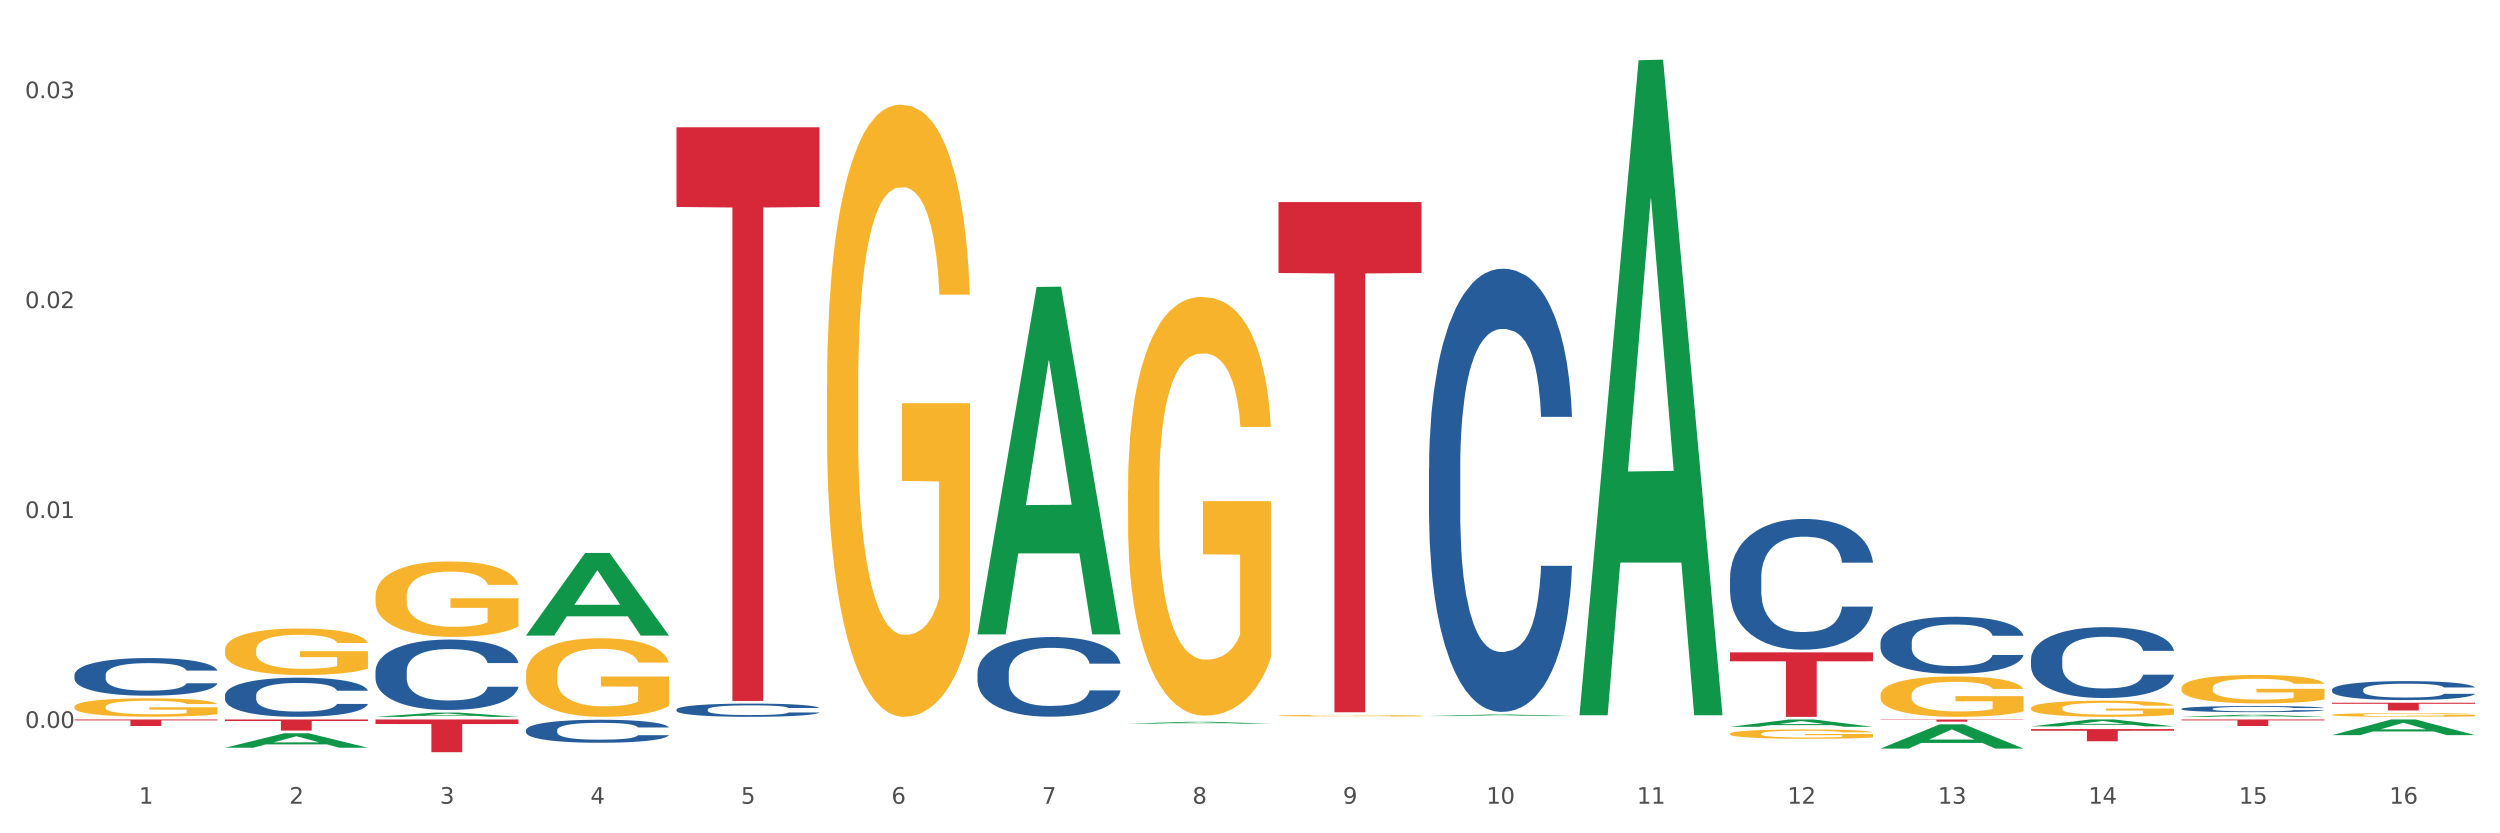 <?xml version="1.0" encoding="utf-8" standalone="no"?>
<!DOCTYPE svg PUBLIC "-//W3C//DTD SVG 1.1//EN"
  "http://www.w3.org/Graphics/SVG/1.1/DTD/svg11.dtd">
<svg xmlns:xlink="http://www.w3.org/1999/xlink" width="1080pt" height="360pt" viewBox="0 0 1080 360" xmlns="http://www.w3.org/2000/svg" version="1.1">
 <rect x="0" y="0" width="1080" height="360" fill="#333333" stroke="none"/>
 <defs>
  <style type="text/css">*{stroke-linejoin: round; stroke-linecap: butt}</style>
 </defs>
 <g id="figure_1">
  <g id="patch_1">
   <path d="M 0 360 
L 1080 360 
L 1080 0 
L 0 0 
z
" style="fill: #ffffff; stroke: #ffffff; stroke-linejoin: miter"/>
  </g>
  <g id="axes_1">
   <g id="matplotlib.axis_1">
    <g id="xtick_1">
     <g id="text_1">
      <!-- 1 -->
      <g style="fill: #4d4d4d" transform="translate(60.004 347.204) scale(0.096 -0.096)">
       <defs>
        <path id="DejaVuSans-31" d="M 794 531 
L 1825 531 
L 1825 4091 
L 703 3866 
L 703 4441 
L 1819 4666 
L 2450 4666 
L 2450 531 
L 3481 531 
L 3481 0 
L 794 0 
L 794 531 
z
" transform="scale(0.016)"/>
       </defs>
       <use xlink:href="#DejaVuSans-31"/>
      </g>
     </g>
    </g>
    <g id="xtick_2">
     <g id="text_2">
      <!-- 2 -->
      <g style="fill: #4d4d4d" transform="translate(125.021 347.204) scale(0.096 -0.096)">
       <defs>
        <path id="DejaVuSans-32" d="M 1228 531 
L 3431 531 
L 3431 0 
L 469 0 
L 469 531 
Q 828 903 1448 1529 
Q 2069 2156 2228 2338 
Q 2531 2678 2651 2914 
Q 2772 3150 2772 3378 
Q 2772 3750 2511 3984 
Q 2250 4219 1831 4219 
Q 1534 4219 1204 4116 
Q 875 4013 500 3803 
L 500 4441 
Q 881 4594 1212 4672 
Q 1544 4750 1819 4750 
Q 2544 4750 2975 4387 
Q 3406 4025 3406 3419 
Q 3406 3131 3298 2873 
Q 3191 2616 2906 2266 
Q 2828 2175 2409 1742 
Q 1991 1309 1228 531 
z
" transform="scale(0.016)"/>
       </defs>
       <use xlink:href="#DejaVuSans-32"/>
      </g>
     </g>
    </g>
    <g id="xtick_3">
     <g id="text_3">
      <!-- 3 -->
      <g style="fill: #4d4d4d" transform="translate(190.039 347.204) scale(0.096 -0.096)">
       <defs>
        <path id="DejaVuSans-33" d="M 2597 2516 
Q 3050 2419 3304 2112 
Q 3559 1806 3559 1356 
Q 3559 666 3084 287 
Q 2609 -91 1734 -91 
Q 1441 -91 1130 -33 
Q 819 25 488 141 
L 488 750 
Q 750 597 1062 519 
Q 1375 441 1716 441 
Q 2309 441 2620 675 
Q 2931 909 2931 1356 
Q 2931 1769 2642 2001 
Q 2353 2234 1838 2234 
L 1294 2234 
L 1294 2753 
L 1863 2753 
Q 2328 2753 2575 2939 
Q 2822 3125 2822 3475 
Q 2822 3834 2567 4026 
Q 2313 4219 1838 4219 
Q 1578 4219 1281 4162 
Q 984 4106 628 3988 
L 628 4550 
Q 988 4650 1302 4700 
Q 1616 4750 1894 4750 
Q 2613 4750 3031 4423 
Q 3450 4097 3450 3541 
Q 3450 3153 3228 2886 
Q 3006 2619 2597 2516 
z
" transform="scale(0.016)"/>
       </defs>
       <use xlink:href="#DejaVuSans-33"/>
      </g>
     </g>
    </g>
    <g id="xtick_4">
     <g id="text_4">
      <!-- 4 -->
      <g style="fill: #4d4d4d" transform="translate(255.056 347.204) scale(0.096 -0.096)">
       <defs>
        <path id="DejaVuSans-34" d="M 2419 4116 
L 825 1625 
L 2419 1625 
L 2419 4116 
z
M 2253 4666 
L 3047 4666 
L 3047 1625 
L 3713 1625 
L 3713 1100 
L 3047 1100 
L 3047 0 
L 2419 0 
L 2419 1100 
L 313 1100 
L 313 1709 
L 2253 4666 
z
" transform="scale(0.016)"/>
       </defs>
       <use xlink:href="#DejaVuSans-34"/>
      </g>
     </g>
    </g>
    <g id="xtick_5">
     <g id="text_5">
      <!-- 5 -->
      <g style="fill: #4d4d4d" transform="translate(320.073 347.204) scale(0.096 -0.096)">
       <defs>
        <path id="DejaVuSans-35" d="M 691 4666 
L 3169 4666 
L 3169 4134 
L 1269 4134 
L 1269 2991 
Q 1406 3038 1543 3061 
Q 1681 3084 1819 3084 
Q 2600 3084 3056 2656 
Q 3513 2228 3513 1497 
Q 3513 744 3044 326 
Q 2575 -91 1722 -91 
Q 1428 -91 1123 -41 
Q 819 9 494 109 
L 494 744 
Q 775 591 1075 516 
Q 1375 441 1709 441 
Q 2250 441 2565 725 
Q 2881 1009 2881 1497 
Q 2881 1984 2565 2268 
Q 2250 2553 1709 2553 
Q 1456 2553 1204 2497 
Q 953 2441 691 2322 
L 691 4666 
z
" transform="scale(0.016)"/>
       </defs>
       <use xlink:href="#DejaVuSans-35"/>
      </g>
     </g>
    </g>
    <g id="xtick_6">
     <g id="text_6">
      <!-- 6 -->
      <g style="fill: #4d4d4d" transform="translate(385.09 347.204) scale(0.096 -0.096)">
       <defs>
        <path id="DejaVuSans-36" d="M 2113 2584 
Q 1688 2584 1439 2293 
Q 1191 2003 1191 1497 
Q 1191 994 1439 701 
Q 1688 409 2113 409 
Q 2538 409 2786 701 
Q 3034 994 3034 1497 
Q 3034 2003 2786 2293 
Q 2538 2584 2113 2584 
z
M 3366 4563 
L 3366 3988 
Q 3128 4100 2886 4159 
Q 2644 4219 2406 4219 
Q 1781 4219 1451 3797 
Q 1122 3375 1075 2522 
Q 1259 2794 1537 2939 
Q 1816 3084 2150 3084 
Q 2853 3084 3261 2657 
Q 3669 2231 3669 1497 
Q 3669 778 3244 343 
Q 2819 -91 2113 -91 
Q 1303 -91 875 529 
Q 447 1150 447 2328 
Q 447 3434 972 4092 
Q 1497 4750 2381 4750 
Q 2619 4750 2861 4703 
Q 3103 4656 3366 4563 
z
" transform="scale(0.016)"/>
       </defs>
       <use xlink:href="#DejaVuSans-36"/>
      </g>
     </g>
    </g>
    <g id="xtick_7">
     <g id="text_7">
      <!-- 7 -->
      <g style="fill: #4d4d4d" transform="translate(450.108 347.204) scale(0.096 -0.096)">
       <defs>
        <path id="DejaVuSans-37" d="M 525 4666 
L 3525 4666 
L 3525 4397 
L 1831 0 
L 1172 0 
L 2766 4134 
L 525 4134 
L 525 4666 
z
" transform="scale(0.016)"/>
       </defs>
       <use xlink:href="#DejaVuSans-37"/>
      </g>
     </g>
    </g>
    <g id="xtick_8">
     <g id="text_8">
      <!-- 8 -->
      <g style="fill: #4d4d4d" transform="translate(515.125 347.204) scale(0.096 -0.096)">
       <defs>
        <path id="DejaVuSans-38" d="M 2034 2216 
Q 1584 2216 1326 1975 
Q 1069 1734 1069 1313 
Q 1069 891 1326 650 
Q 1584 409 2034 409 
Q 2484 409 2743 651 
Q 3003 894 3003 1313 
Q 3003 1734 2745 1975 
Q 2488 2216 2034 2216 
z
M 1403 2484 
Q 997 2584 770 2862 
Q 544 3141 544 3541 
Q 544 4100 942 4425 
Q 1341 4750 2034 4750 
Q 2731 4750 3128 4425 
Q 3525 4100 3525 3541 
Q 3525 3141 3298 2862 
Q 3072 2584 2669 2484 
Q 3125 2378 3379 2068 
Q 3634 1759 3634 1313 
Q 3634 634 3220 271 
Q 2806 -91 2034 -91 
Q 1263 -91 848 271 
Q 434 634 434 1313 
Q 434 1759 690 2068 
Q 947 2378 1403 2484 
z
M 1172 3481 
Q 1172 3119 1398 2916 
Q 1625 2713 2034 2713 
Q 2441 2713 2670 2916 
Q 2900 3119 2900 3481 
Q 2900 3844 2670 4047 
Q 2441 4250 2034 4250 
Q 1625 4250 1398 4047 
Q 1172 3844 1172 3481 
z
" transform="scale(0.016)"/>
       </defs>
       <use xlink:href="#DejaVuSans-38"/>
      </g>
     </g>
    </g>
    <g id="xtick_9">
     <g id="text_9">
      <!-- 9 -->
      <g style="fill: #4d4d4d" transform="translate(580.142 347.204) scale(0.096 -0.096)">
       <defs>
        <path id="DejaVuSans-39" d="M 703 97 
L 703 672 
Q 941 559 1184 500 
Q 1428 441 1663 441 
Q 2288 441 2617 861 
Q 2947 1281 2994 2138 
Q 2813 1869 2534 1725 
Q 2256 1581 1919 1581 
Q 1219 1581 811 2004 
Q 403 2428 403 3163 
Q 403 3881 828 4315 
Q 1253 4750 1959 4750 
Q 2769 4750 3195 4129 
Q 3622 3509 3622 2328 
Q 3622 1225 3098 567 
Q 2575 -91 1691 -91 
Q 1453 -91 1209 -44 
Q 966 3 703 97 
z
M 1959 2075 
Q 2384 2075 2632 2365 
Q 2881 2656 2881 3163 
Q 2881 3666 2632 3958 
Q 2384 4250 1959 4250 
Q 1534 4250 1286 3958 
Q 1038 3666 1038 3163 
Q 1038 2656 1286 2365 
Q 1534 2075 1959 2075 
z
" transform="scale(0.016)"/>
       </defs>
       <use xlink:href="#DejaVuSans-39"/>
      </g>
     </g>
    </g>
    <g id="xtick_10">
     <g id="text_10">
      <!-- 10 -->
      <g style="fill: #4d4d4d" transform="translate(642.105 347.204) scale(0.096 -0.096)">
       <defs>
        <path id="DejaVuSans-30" d="M 2034 4250 
Q 1547 4250 1301 3770 
Q 1056 3291 1056 2328 
Q 1056 1369 1301 889 
Q 1547 409 2034 409 
Q 2525 409 2770 889 
Q 3016 1369 3016 2328 
Q 3016 3291 2770 3770 
Q 2525 4250 2034 4250 
z
M 2034 4750 
Q 2819 4750 3233 4129 
Q 3647 3509 3647 2328 
Q 3647 1150 3233 529 
Q 2819 -91 2034 -91 
Q 1250 -91 836 529 
Q 422 1150 422 2328 
Q 422 3509 836 4129 
Q 1250 4750 2034 4750 
z
" transform="scale(0.016)"/>
       </defs>
       <use xlink:href="#DejaVuSans-31"/>
       <use xlink:href="#DejaVuSans-30" transform="translate(63.623 0)"/>
      </g>
     </g>
    </g>
    <g id="xtick_11">
     <g id="text_11">
      <!-- 11 -->
      <g style="fill: #4d4d4d" transform="translate(707.123 347.204) scale(0.096 -0.096)">
       <use xlink:href="#DejaVuSans-31"/>
       <use xlink:href="#DejaVuSans-31" transform="translate(63.623 0)"/>
      </g>
     </g>
    </g>
    <g id="xtick_12">
     <g id="text_12">
      <!-- 12 -->
      <g style="fill: #4d4d4d" transform="translate(772.14 347.204) scale(0.096 -0.096)">
       <use xlink:href="#DejaVuSans-31"/>
       <use xlink:href="#DejaVuSans-32" transform="translate(63.623 0)"/>
      </g>
     </g>
    </g>
    <g id="xtick_13">
     <g id="text_13">
      <!-- 13 -->
      <g style="fill: #4d4d4d" transform="translate(837.157 347.204) scale(0.096 -0.096)">
       <use xlink:href="#DejaVuSans-31"/>
       <use xlink:href="#DejaVuSans-33" transform="translate(63.623 0)"/>
      </g>
     </g>
    </g>
    <g id="xtick_14">
     <g id="text_14">
      <!-- 14 -->
      <g style="fill: #4d4d4d" transform="translate(902.174 347.204) scale(0.096 -0.096)">
       <use xlink:href="#DejaVuSans-31"/>
       <use xlink:href="#DejaVuSans-34" transform="translate(63.623 0)"/>
      </g>
     </g>
    </g>
    <g id="xtick_15">
     <g id="text_15">
      <!-- 15 -->
      <g style="fill: #4d4d4d" transform="translate(967.192 347.204) scale(0.096 -0.096)">
       <use xlink:href="#DejaVuSans-31"/>
       <use xlink:href="#DejaVuSans-35" transform="translate(63.623 0)"/>
      </g>
     </g>
    </g>
    <g id="xtick_16">
     <g id="text_16">
      <!-- 16 -->
      <g style="fill: #4d4d4d" transform="translate(1032.209 347.204) scale(0.096 -0.096)">
       <use xlink:href="#DejaVuSans-31"/>
       <use xlink:href="#DejaVuSans-36" transform="translate(63.623 0)"/>
      </g>
     </g>
    </g>
    <g id="xtick_17"/>
    <g id="xtick_18"/>
    <g id="xtick_19"/>
    <g id="xtick_20"/>
    <g id="xtick_21"/>
    <g id="xtick_22"/>
    <g id="xtick_23"/>
    <g id="xtick_24"/>
    <g id="xtick_25"/>
    <g id="xtick_26"/>
    <g id="xtick_27"/>
    <g id="xtick_28"/>
    <g id="xtick_29"/>
    <g id="xtick_30"/>
    <g id="xtick_31"/>
   </g>
   <g id="matplotlib.axis_2">
    <g id="ytick_1">
     <g id="text_17">
      <!-- 0.00 -->
      <g style="fill: #4d4d4d" transform="translate(10.8 314.46) scale(0.096 -0.096)">
       <defs>
        <path id="DejaVuSans-2e" d="M 684 794 
L 1344 794 
L 1344 0 
L 684 0 
L 684 794 
z
" transform="scale(0.016)"/>
       </defs>
       <use xlink:href="#DejaVuSans-30"/>
       <use xlink:href="#DejaVuSans-2e" transform="translate(63.623 0)"/>
       <use xlink:href="#DejaVuSans-30" transform="translate(95.41 0)"/>
       <use xlink:href="#DejaVuSans-30" transform="translate(159.033 0)"/>
      </g>
     </g>
    </g>
    <g id="ytick_2">
     <g id="text_18">
      <!-- 0.01 -->
      <g style="fill: #4d4d4d" transform="translate(10.8 223.78) scale(0.096 -0.096)">
       <use xlink:href="#DejaVuSans-30"/>
       <use xlink:href="#DejaVuSans-2e" transform="translate(63.623 0)"/>
       <use xlink:href="#DejaVuSans-30" transform="translate(95.41 0)"/>
       <use xlink:href="#DejaVuSans-31" transform="translate(159.033 0)"/>
      </g>
     </g>
    </g>
    <g id="ytick_3">
     <g id="text_19">
      <!-- 0.02 -->
      <g style="fill: #4d4d4d" transform="translate(10.8 133.1) scale(0.096 -0.096)">
       <use xlink:href="#DejaVuSans-30"/>
       <use xlink:href="#DejaVuSans-2e" transform="translate(63.623 0)"/>
       <use xlink:href="#DejaVuSans-30" transform="translate(95.41 0)"/>
       <use xlink:href="#DejaVuSans-32" transform="translate(159.033 0)"/>
      </g>
     </g>
    </g>
    <g id="ytick_4">
     <g id="text_20">
      <!-- 0.03 -->
      <g style="fill: #4d4d4d" transform="translate(10.8 42.42) scale(0.096 -0.096)">
       <use xlink:href="#DejaVuSans-30"/>
       <use xlink:href="#DejaVuSans-2e" transform="translate(63.623 0)"/>
       <use xlink:href="#DejaVuSans-30" transform="translate(95.41 0)"/>
       <use xlink:href="#DejaVuSans-33" transform="translate(159.033 0)"/>
      </g>
     </g>
    </g>
    <g id="ytick_5"/>
    <g id="ytick_6"/>
    <g id="ytick_7"/>
   </g>
   <g id="PolyCollection_1">
    <path d="M 32.175 305.349 
L 32.248 305.342 
L 32.248 305.08 
L 32.394 304.855 
L 33.123 304.311 
L 34.217 303.861 
L 35.019 303.622 
L 35.821 303.426 
L 36.769 303.23 
L 37.936 303.027 
L 40.051 302.73 
L 41.363 302.577 
L 42.968 302.418 
L 45.885 302.186 
L 47.999 302.055 
L 50.187 301.946 
L 53.76 301.816 
L 56.094 301.758 
L 58.573 301.714 
L 61.563 301.685 
L 63.824 301.678 
L 68.783 301.7 
L 73.012 301.765 
L 75.054 301.816 
L 77.679 301.903 
L 79.065 301.961 
L 81.326 302.077 
L 83.659 302.229 
L 85.263 302.36 
L 87.67 302.606 
L 89.493 302.853 
L 91.17 303.158 
L 92.045 303.368 
L 92.702 303.564 
L 93.285 303.789 
L 93.868 304.144 
L 80.742 304.144 
L 80.232 303.891 
L 79.43 303.651 
L 78.263 303.419 
L 77.242 303.274 
L 75.492 303.092 
L 73.887 302.976 
L 72.21 302.889 
L 70.168 302.817 
L 68.564 302.781 
L 66.303 302.751 
L 61.855 302.759 
L 58.865 302.817 
L 56.823 302.889 
L 55.511 302.955 
L 54.344 303.027 
L 53.031 303.129 
L 51.5 303.281 
L 50.406 303.419 
L 49.312 303.593 
L 48.437 303.767 
L 47.635 303.97 
L 46.979 304.188 
L 46.468 304.413 
L 46.031 304.689 
L 45.666 305.146 
L 45.666 306.14 
L 45.812 306.364 
L 46.176 306.662 
L 46.614 306.887 
L 47.343 307.155 
L 47.999 307.337 
L 49.239 307.598 
L 50.625 307.815 
L 51.719 307.953 
L 52.812 308.069 
L 54.708 308.229 
L 56.823 308.36 
L 58.646 308.439 
L 61.126 308.512 
L 62.803 308.541 
L 64.261 308.555 
L 67.835 308.555 
L 70.387 308.534 
L 73.231 308.483 
L 75.419 308.418 
L 77.242 308.338 
L 79.284 308.207 
L 80.596 308.084 
L 80.596 306.568 
L 64.553 306.56 
L 64.553 305.552 
L 93.941 305.552 
L 93.941 308.512 
L 92.702 308.664 
L 91.316 308.802 
L 89.858 308.925 
L 87.67 309.078 
L 85.045 309.223 
L 82.711 309.324 
L 80.232 309.412 
L 77.315 309.491 
L 73.523 309.564 
L 71.189 309.593 
L 68.272 309.615 
L 64.845 309.622 
L 61.855 309.607 
L 58.938 309.571 
L 55.875 309.506 
L 52.885 309.412 
L 50.625 309.317 
L 48.364 309.201 
L 45.958 309.049 
L 44.062 308.904 
L 42.603 308.773 
L 40.999 308.606 
L 39.249 308.389 
L 37.936 308.193 
L 36.769 307.99 
L 35.529 307.728 
L 34.654 307.503 
L 33.779 307.221 
L 33.269 307.01 
L 32.685 306.684 
L 32.248 306.227 
L 32.175 305.349 
z
" clip-path="url(#p83cd795286)" style="fill: #f7b32b"/>
    <path d="M 97.192 280.807 
L 97.265 280.788 
L 97.265 280.128 
L 97.411 279.559 
L 98.14 278.184 
L 99.234 277.047 
L 100.036 276.442 
L 100.838 275.946 
L 101.786 275.451 
L 102.953 274.938 
L 105.068 274.186 
L 106.381 273.801 
L 107.985 273.397 
L 110.902 272.81 
L 113.017 272.48 
L 115.204 272.205 
L 118.778 271.875 
L 121.111 271.728 
L 123.591 271.618 
L 126.58 271.545 
L 128.841 271.526 
L 133.8 271.582 
L 138.03 271.747 
L 140.071 271.875 
L 142.697 272.095 
L 144.082 272.242 
L 146.343 272.535 
L 148.676 272.92 
L 150.281 273.25 
L 152.687 273.874 
L 154.51 274.498 
L 156.188 275.268 
L 157.063 275.8 
L 157.719 276.295 
L 158.302 276.863 
L 158.886 277.762 
L 145.759 277.762 
L 145.249 277.12 
L 144.447 276.515 
L 143.28 275.928 
L 142.259 275.561 
L 140.509 275.103 
L 138.905 274.809 
L 137.227 274.589 
L 135.185 274.406 
L 133.581 274.314 
L 131.321 274.241 
L 126.872 274.259 
L 123.882 274.406 
L 121.84 274.589 
L 120.528 274.754 
L 119.361 274.938 
L 118.048 275.195 
L 116.517 275.58 
L 115.423 275.928 
L 114.329 276.368 
L 113.454 276.808 
L 112.652 277.322 
L 111.996 277.872 
L 111.485 278.441 
L 111.048 279.138 
L 110.683 280.293 
L 110.683 282.806 
L 110.829 283.374 
L 111.194 284.126 
L 111.631 284.695 
L 112.36 285.373 
L 113.017 285.832 
L 114.256 286.492 
L 115.642 287.042 
L 116.736 287.391 
L 117.83 287.684 
L 119.726 288.088 
L 121.84 288.418 
L 123.664 288.619 
L 126.143 288.803 
L 127.82 288.876 
L 129.279 288.913 
L 132.852 288.913 
L 135.404 288.858 
L 138.248 288.729 
L 140.436 288.564 
L 142.259 288.363 
L 144.301 288.033 
L 145.614 287.721 
L 145.614 283.888 
L 129.57 283.869 
L 129.57 281.32 
L 158.959 281.32 
L 158.959 288.803 
L 157.719 289.188 
L 156.333 289.536 
L 154.875 289.848 
L 152.687 290.233 
L 150.062 290.6 
L 147.728 290.857 
L 145.249 291.077 
L 142.332 291.279 
L 138.54 291.462 
L 136.206 291.536 
L 133.289 291.591 
L 129.862 291.609 
L 126.872 291.572 
L 123.955 291.48 
L 120.892 291.315 
L 117.903 291.077 
L 115.642 290.839 
L 113.381 290.545 
L 110.975 290.16 
L 109.079 289.793 
L 107.62 289.463 
L 106.016 289.041 
L 104.266 288.491 
L 102.953 287.996 
L 101.786 287.482 
L 100.547 286.822 
L 99.672 286.254 
L 98.797 285.538 
L 98.286 285.006 
L 97.703 284.181 
L 97.265 283.026 
L 97.192 280.807 
z
" clip-path="url(#p83cd795286)" style="fill: #f7b32b"/>
    <path d="M 162.209 257.613 
L 162.282 257.583 
L 162.282 256.512 
L 162.428 255.589 
L 163.157 253.357 
L 164.251 251.512 
L 165.054 250.53 
L 165.856 249.727 
L 166.804 248.923 
L 167.97 248.09 
L 170.085 246.87 
L 171.398 246.245 
L 173.002 245.59 
L 175.919 244.637 
L 178.034 244.102 
L 180.222 243.655 
L 183.795 243.12 
L 186.128 242.882 
L 188.608 242.703 
L 191.598 242.584 
L 193.858 242.554 
L 198.817 242.644 
L 203.047 242.911 
L 205.089 243.12 
L 207.714 243.477 
L 209.099 243.715 
L 211.36 244.191 
L 213.694 244.816 
L 215.298 245.352 
L 217.704 246.364 
L 219.528 247.375 
L 221.205 248.625 
L 222.08 249.488 
L 222.736 250.292 
L 223.32 251.215 
L 223.903 252.673 
L 210.777 252.673 
L 210.266 251.631 
L 209.464 250.649 
L 208.297 249.697 
L 207.276 249.102 
L 205.526 248.358 
L 203.922 247.881 
L 202.245 247.524 
L 200.203 247.227 
L 198.598 247.078 
L 196.338 246.959 
L 191.889 246.989 
L 188.9 247.227 
L 186.858 247.524 
L 185.545 247.792 
L 184.378 248.09 
L 183.066 248.506 
L 181.534 249.131 
L 180.44 249.697 
L 179.347 250.411 
L 178.471 251.125 
L 177.669 251.959 
L 177.013 252.851 
L 176.503 253.774 
L 176.065 254.905 
L 175.7 256.78 
L 175.7 260.857 
L 175.846 261.779 
L 176.211 263 
L 176.648 263.922 
L 177.378 265.023 
L 178.034 265.767 
L 179.274 266.839 
L 180.659 267.732 
L 181.753 268.297 
L 182.847 268.773 
L 184.743 269.428 
L 186.858 269.964 
L 188.681 270.291 
L 191.16 270.589 
L 192.837 270.708 
L 194.296 270.767 
L 197.869 270.767 
L 200.422 270.678 
L 203.266 270.469 
L 205.453 270.202 
L 207.276 269.874 
L 209.318 269.339 
L 210.631 268.833 
L 210.631 262.613 
L 194.588 262.583 
L 194.588 258.446 
L 223.976 258.446 
L 223.976 270.589 
L 222.736 271.214 
L 221.351 271.779 
L 219.892 272.285 
L 217.704 272.91 
L 215.079 273.505 
L 212.746 273.922 
L 210.266 274.279 
L 207.349 274.606 
L 203.557 274.904 
L 201.224 275.023 
L 198.307 275.112 
L 194.879 275.142 
L 191.889 275.082 
L 188.972 274.934 
L 185.91 274.666 
L 182.92 274.279 
L 180.659 273.892 
L 178.399 273.416 
L 175.992 272.791 
L 174.096 272.196 
L 172.638 271.66 
L 171.033 270.975 
L 169.283 270.083 
L 167.97 269.279 
L 166.804 268.446 
L 165.564 267.374 
L 164.689 266.452 
L 163.814 265.291 
L 163.303 264.428 
L 162.72 263.089 
L 162.282 261.214 
L 162.209 257.613 
z
" clip-path="url(#p83cd795286)" style="fill: #f7b32b"/>
    <path d="M 227.227 291.404 
L 227.3 291.373 
L 227.3 290.256 
L 227.445 289.295 
L 228.175 286.969 
L 229.269 285.046 
L 230.071 284.022 
L 230.873 283.185 
L 231.821 282.347 
L 232.988 281.479 
L 235.102 280.207 
L 236.415 279.556 
L 238.019 278.873 
L 240.936 277.881 
L 243.051 277.323 
L 245.239 276.857 
L 248.812 276.299 
L 251.146 276.051 
L 253.625 275.865 
L 256.615 275.741 
L 258.876 275.71 
L 263.834 275.803 
L 268.064 276.082 
L 270.106 276.299 
L 272.731 276.671 
L 274.117 276.919 
L 276.377 277.416 
L 278.711 278.067 
L 280.315 278.625 
L 282.722 279.68 
L 284.545 280.734 
L 286.222 282.037 
L 287.097 282.937 
L 287.753 283.774 
L 288.337 284.736 
L 288.92 286.255 
L 275.794 286.255 
L 275.283 285.17 
L 274.481 284.146 
L 273.315 283.154 
L 272.294 282.533 
L 270.543 281.758 
L 268.939 281.262 
L 267.262 280.89 
L 265.22 280.579 
L 263.616 280.424 
L 261.355 280.3 
L 256.907 280.331 
L 253.917 280.579 
L 251.875 280.89 
L 250.562 281.169 
L 249.396 281.479 
L 248.083 281.913 
L 246.552 282.564 
L 245.458 283.154 
L 244.364 283.898 
L 243.489 284.643 
L 242.687 285.511 
L 242.03 286.441 
L 241.52 287.403 
L 241.082 288.582 
L 240.718 290.536 
L 240.718 294.785 
L 240.863 295.746 
L 241.228 297.018 
L 241.666 297.98 
L 242.395 299.127 
L 243.051 299.903 
L 244.291 301.019 
L 245.676 301.95 
L 246.77 302.539 
L 247.864 303.035 
L 249.76 303.718 
L 251.875 304.276 
L 253.698 304.617 
L 256.177 304.927 
L 257.855 305.051 
L 259.313 305.113 
L 262.886 305.113 
L 265.439 305.02 
L 268.283 304.803 
L 270.47 304.524 
L 272.294 304.183 
L 274.335 303.624 
L 275.648 303.097 
L 275.648 296.615 
L 259.605 296.584 
L 259.605 292.273 
L 288.993 292.273 
L 288.993 304.927 
L 287.753 305.578 
L 286.368 306.168 
L 284.909 306.695 
L 282.722 307.346 
L 280.096 307.967 
L 277.763 308.401 
L 275.283 308.773 
L 272.366 309.114 
L 268.574 309.425 
L 266.241 309.549 
L 263.324 309.642 
L 259.897 309.673 
L 256.907 309.611 
L 253.99 309.456 
L 250.927 309.176 
L 247.937 308.773 
L 245.676 308.37 
L 243.416 307.874 
L 241.009 307.222 
L 239.113 306.602 
L 237.655 306.044 
L 236.05 305.33 
L 234.3 304.4 
L 232.988 303.562 
L 231.821 302.694 
L 230.581 301.577 
L 229.706 300.616 
L 228.831 299.406 
L 228.321 298.507 
L 227.737 297.111 
L 227.3 295.157 
L 227.227 291.404 
z
" clip-path="url(#p83cd795286)" style="fill: #f7b32b"/>
    <path d="M 97.192 323.023 
L 97.256 323.017 
L 122.727 316.774 
L 133.297 316.768 
L 158.959 323.035 
L 146.733 323.035 
L 141.193 321.576 
L 114.894 321.576 
L 114.703 321.599 
L 109.354 323.035 
L 97.192 323.035 
L 97.192 323.023 
L 118.206 320.705 
L 137.882 320.699 
L 128.139 318.104 
L 128.012 318.092 
L 127.884 318.109 
L 118.142 320.699 
L 118.206 320.705 
L 97.192 323.023 
z
" clip-path="url(#p83cd795286)" style="fill: #109648"/>
    <path d="M 162.209 309.669 
L 162.273 309.667 
L 187.744 307.851 
L 198.314 307.849 
L 223.976 309.673 
L 211.75 309.673 
L 206.21 309.248 
L 179.912 309.248 
L 179.721 309.255 
L 174.372 309.673 
L 162.209 309.673 
L 162.209 309.669 
L 183.223 308.995 
L 202.899 308.993 
L 193.156 308.238 
L 193.029 308.234 
L 192.902 308.239 
L 183.159 308.993 
L 183.223 308.995 
L 162.209 309.669 
z
" clip-path="url(#p83cd795286)" style="fill: #109648"/>
    <path d="M 227.227 274.503 
L 227.29 274.469 
L 252.761 238.887 
L 263.331 238.853 
L 288.993 274.57 
L 276.767 274.57 
L 271.227 266.253 
L 244.929 266.253 
L 244.738 266.387 
L 239.389 274.57 
L 227.227 274.57 
L 227.227 274.503 
L 248.24 261.289 
L 267.916 261.256 
L 258.174 246.466 
L 258.046 246.399 
L 257.919 246.499 
L 248.176 261.256 
L 248.24 261.289 
L 227.227 274.503 
z
" clip-path="url(#p83cd795286)" style="fill: #109648"/>
    <path d="M 422.278 273.766 
L 422.342 273.625 
L 447.813 123.965 
L 458.383 123.824 
L 484.045 274.048 
L 471.819 274.048 
L 466.279 239.066 
L 439.981 239.066 
L 439.79 239.631 
L 434.441 274.048 
L 422.278 274.048 
L 422.278 273.766 
L 443.292 218.19 
L 462.968 218.049 
L 453.225 155.843 
L 453.098 155.561 
L 452.971 155.984 
L 443.228 218.049 
L 443.292 218.19 
L 422.278 273.766 
z
" clip-path="url(#p83cd795286)" style="fill: #109648"/>
    <path d="M 32.175 310.813 
L 93.941 310.813 
L 93.941 311.206 
L 69.645 311.209 
L 69.645 313.644 
L 56.325 313.644 
L 56.325 311.209 
L 32.175 311.206 
L 32.175 310.816 
L 32.175 310.813 
z
" clip-path="url(#p83cd795286)" style="fill: #d62839"/>
    <path d="M 97.192 310.813 
L 158.959 310.813 
L 158.959 311.482 
L 134.662 311.486 
L 134.662 315.627 
L 121.343 315.627 
L 121.343 311.486 
L 97.192 311.482 
L 97.192 310.817 
L 97.192 310.813 
z
" clip-path="url(#p83cd795286)" style="fill: #d62839"/>
    <path d="M 162.209 310.813 
L 223.976 310.813 
L 223.976 312.777 
L 199.679 312.791 
L 199.679 324.95 
L 186.36 324.95 
L 186.36 312.791 
L 162.209 312.777 
L 162.209 310.826 
L 162.209 310.813 
z
" clip-path="url(#p83cd795286)" style="fill: #d62839"/>
    <path d="M 292.244 54.966 
L 354.01 54.966 
L 354.01 89.407 
L 329.714 89.64 
L 329.714 302.804 
L 316.394 302.804 
L 316.394 89.64 
L 292.244 89.407 
L 292.244 55.199 
L 292.244 54.966 
z
" clip-path="url(#p83cd795286)" style="fill: #d62839"/>
    <path d="M 747.365 313.983 
L 747.428 313.98 
L 772.899 310.816 
L 783.469 310.813 
L 809.131 313.989 
L 796.905 313.989 
L 791.365 313.25 
L 765.067 313.25 
L 764.876 313.262 
L 759.527 313.989 
L 747.365 313.989 
L 747.365 313.983 
L 768.378 312.808 
L 788.054 312.805 
L 778.312 311.49 
L 778.184 311.484 
L 778.057 311.493 
L 768.314 312.805 
L 768.378 312.808 
L 747.365 313.983 
z
" clip-path="url(#p83cd795286)" style="fill: #109648"/>
    <path d="M 682.347 308.46 
L 682.411 308.194 
L 707.882 26.025 
L 718.452 25.759 
L 744.114 308.991 
L 731.888 308.991 
L 726.348 243.037 
L 700.05 243.037 
L 699.859 244.101 
L 694.51 308.991 
L 682.347 308.991 
L 682.347 308.46 
L 703.361 203.677 
L 723.037 203.411 
L 713.294 86.129 
L 713.167 85.597 
L 713.04 86.395 
L 703.297 203.411 
L 703.361 203.677 
L 682.347 308.46 
z
" clip-path="url(#p83cd795286)" style="fill: #109648"/>
    <path d="M 617.33 309.329 
L 617.394 309.328 
L 642.865 308.693 
L 653.435 308.692 
L 679.097 309.33 
L 666.871 309.33 
L 661.331 309.181 
L 635.032 309.181 
L 634.841 309.184 
L 629.492 309.33 
L 617.33 309.33 
L 617.33 309.329 
L 638.343 309.093 
L 658.02 309.092 
L 648.277 308.828 
L 648.15 308.827 
L 648.022 308.829 
L 638.28 309.092 
L 638.343 309.093 
L 617.33 309.329 
z
" clip-path="url(#p83cd795286)" style="fill: #109648"/>
    <path d="M 487.296 312.621 
L 487.359 312.62 
L 512.83 311.824 
L 523.4 311.823 
L 549.062 312.622 
L 536.836 312.622 
L 531.296 312.436 
L 504.998 312.436 
L 504.807 312.439 
L 499.458 312.622 
L 487.296 312.622 
L 487.296 312.621 
L 508.309 312.325 
L 527.985 312.324 
L 518.243 311.993 
L 518.115 311.992 
L 517.988 311.994 
L 508.245 312.324 
L 508.309 312.325 
L 487.296 312.621 
z
" clip-path="url(#p83cd795286)" style="fill: #109648"/>
    <path d="M 812.382 323.377 
L 812.446 323.367 
L 837.916 312.906 
L 848.487 312.896 
L 874.148 323.396 
L 861.922 323.396 
L 856.382 320.951 
L 830.084 320.951 
L 829.893 320.991 
L 824.544 323.396 
L 812.382 323.396 
L 812.382 323.377 
L 833.395 319.492 
L 853.071 319.482 
L 843.329 315.134 
L 843.201 315.115 
L 843.074 315.144 
L 833.332 319.482 
L 833.395 319.492 
L 812.382 323.377 
z
" clip-path="url(#p83cd795286)" style="fill: #109648"/>
    <path d="M 877.399 313.811 
L 877.463 313.808 
L 902.933 310.816 
L 913.504 310.813 
L 939.166 313.816 
L 926.94 313.816 
L 921.4 313.117 
L 895.101 313.117 
L 894.91 313.128 
L 889.561 313.816 
L 877.399 313.816 
L 877.399 313.811 
L 898.412 312.699 
L 918.089 312.697 
L 908.346 311.453 
L 908.219 311.447 
L 908.091 311.456 
L 898.349 312.697 
L 898.412 312.699 
L 877.399 313.811 
z
" clip-path="url(#p83cd795286)" style="fill: #109648"/>
    <path d="M 942.416 309.671 
L 942.48 309.67 
L 967.951 308.793 
L 978.521 308.792 
L 1004.183 309.673 
L 991.957 309.673 
L 986.417 309.468 
L 960.118 309.468 
L 959.927 309.471 
L 954.579 309.673 
L 942.416 309.673 
L 942.416 309.671 
L 963.43 309.345 
L 983.106 309.345 
L 973.363 308.98 
L 973.236 308.978 
L 973.109 308.981 
L 963.366 309.345 
L 963.43 309.345 
L 942.416 309.671 
z
" clip-path="url(#p83cd795286)" style="fill: #109648"/>
    <path d="M 1007.434 317.571 
L 1007.497 317.565 
L 1032.968 310.819 
L 1043.538 310.813 
L 1069.2 317.584 
L 1056.974 317.584 
L 1051.434 316.007 
L 1025.136 316.007 
L 1024.945 316.033 
L 1019.596 317.584 
L 1007.434 317.584 
L 1007.434 317.571 
L 1028.447 315.066 
L 1048.123 315.06 
L 1038.38 312.256 
L 1038.253 312.243 
L 1038.126 312.262 
L 1028.383 315.06 
L 1028.447 315.066 
L 1007.434 317.571 
z
" clip-path="url(#p83cd795286)" style="fill: #109648"/>
    <path d="M 552.313 87.301 
L 614.079 87.301 
L 614.079 117.93 
L 589.783 118.137 
L 589.783 307.708 
L 576.463 307.708 
L 576.463 118.137 
L 552.313 117.93 
L 552.313 87.508 
L 552.313 87.301 
z
" clip-path="url(#p83cd795286)" style="fill: #d62839"/>
    <path d="M 747.365 281.806 
L 809.131 281.806 
L 809.131 285.678 
L 784.834 285.704 
L 784.834 309.673 
L 771.515 309.673 
L 771.515 285.704 
L 747.365 285.678 
L 747.365 281.832 
L 747.365 281.806 
z
" clip-path="url(#p83cd795286)" style="fill: #d62839"/>
    <path d="M 812.382 310.813 
L 874.148 310.813 
L 874.148 310.944 
L 849.852 310.945 
L 849.852 311.756 
L 836.532 311.756 
L 836.532 310.945 
L 812.382 310.944 
L 812.382 310.814 
L 812.382 310.813 
z
" clip-path="url(#p83cd795286)" style="fill: #d62839"/>
    <path d="M 877.399 314.956 
L 939.166 314.956 
L 939.166 315.688 
L 914.869 315.693 
L 914.869 320.221 
L 901.549 320.221 
L 901.549 315.693 
L 877.399 315.688 
L 877.399 314.961 
L 877.399 314.956 
z
" clip-path="url(#p83cd795286)" style="fill: #d62839"/>
    <path d="M 357.261 167.406 
L 357.334 167.164 
L 357.334 158.469 
L 357.48 150.981 
L 358.209 132.866 
L 359.303 117.89 
L 360.105 109.92 
L 360.907 103.398 
L 361.855 96.876 
L 363.022 90.113 
L 365.137 80.21 
L 366.45 75.138 
L 368.054 69.824 
L 370.971 62.095 
L 373.086 57.747 
L 375.273 54.124 
L 378.847 49.776 
L 381.18 47.844 
L 383.66 46.395 
L 386.649 45.429 
L 388.91 45.187 
L 393.869 45.912 
L 398.098 48.085 
L 400.14 49.776 
L 402.766 52.675 
L 404.151 54.607 
L 406.412 58.472 
L 408.745 63.544 
L 410.35 67.892 
L 412.756 76.104 
L 414.579 84.316 
L 416.256 94.461 
L 417.132 101.466 
L 417.788 107.987 
L 418.371 115.475 
L 418.955 127.31 
L 405.828 127.31 
L 405.318 118.857 
L 404.516 110.886 
L 403.349 103.156 
L 402.328 98.326 
L 400.578 92.287 
L 398.974 88.423 
L 397.296 85.524 
L 395.254 83.109 
L 393.65 81.901 
L 391.39 80.935 
L 386.941 81.176 
L 383.951 83.109 
L 381.909 85.524 
L 380.597 87.698 
L 379.43 90.113 
L 378.117 93.495 
L 376.586 98.567 
L 375.492 103.156 
L 374.398 108.953 
L 373.523 114.75 
L 372.721 121.513 
L 372.065 128.76 
L 371.554 136.247 
L 371.117 145.426 
L 370.752 160.643 
L 370.752 193.734 
L 370.898 201.221 
L 371.263 211.125 
L 371.7 218.612 
L 372.429 227.549 
L 373.086 233.588 
L 374.325 242.283 
L 375.711 249.529 
L 376.805 254.119 
L 377.899 257.983 
L 379.795 263.297 
L 381.909 267.645 
L 383.733 270.302 
L 386.212 272.717 
L 387.889 273.683 
L 389.348 274.166 
L 392.921 274.166 
L 395.473 273.442 
L 398.317 271.751 
L 400.505 269.577 
L 402.328 266.92 
L 404.37 262.572 
L 405.683 258.466 
L 405.683 207.985 
L 389.639 207.743 
L 389.639 174.169 
L 419.028 174.169 
L 419.028 272.717 
L 417.788 277.789 
L 416.402 282.379 
L 414.944 286.485 
L 412.756 291.557 
L 410.131 296.388 
L 407.797 299.77 
L 405.318 302.668 
L 402.401 305.325 
L 398.609 307.74 
L 396.275 308.706 
L 393.358 309.431 
L 389.931 309.673 
L 386.941 309.19 
L 384.024 307.982 
L 380.961 305.808 
L 377.972 302.668 
L 375.711 299.528 
L 373.45 295.663 
L 371.044 290.591 
L 369.148 285.76 
L 367.689 281.413 
L 366.085 275.857 
L 364.335 268.611 
L 363.022 262.089 
L 361.855 255.326 
L 360.616 246.631 
L 359.741 239.143 
L 358.866 229.723 
L 358.355 222.718 
L 357.772 211.849 
L 357.334 196.632 
L 357.261 167.406 
z
" clip-path="url(#p83cd795286)" style="fill: #f7b32b"/>
    <path d="M 487.296 211.858 
L 487.369 211.693 
L 487.369 205.744 
L 487.514 200.622 
L 488.244 188.229 
L 489.338 177.984 
L 490.14 172.531 
L 490.942 168.07 
L 491.89 163.608 
L 493.057 158.981 
L 495.171 152.206 
L 496.484 148.736 
L 498.088 145.101 
L 501.005 139.813 
L 503.12 136.839 
L 505.308 134.361 
L 508.881 131.386 
L 511.215 130.064 
L 513.694 129.073 
L 516.684 128.412 
L 518.945 128.247 
L 523.903 128.742 
L 528.133 130.23 
L 530.175 131.386 
L 532.8 133.369 
L 534.186 134.691 
L 536.446 137.335 
L 538.78 140.805 
L 540.384 143.779 
L 542.791 149.397 
L 544.614 155.016 
L 546.291 161.956 
L 547.166 166.748 
L 547.822 171.209 
L 548.406 176.332 
L 548.989 184.428 
L 535.863 184.428 
L 535.352 178.645 
L 534.55 173.192 
L 533.383 167.904 
L 532.363 164.6 
L 530.612 160.468 
L 529.008 157.825 
L 527.331 155.842 
L 525.289 154.189 
L 523.685 153.363 
L 521.424 152.702 
L 516.976 152.867 
L 513.986 154.189 
L 511.944 155.842 
L 510.631 157.329 
L 509.464 158.981 
L 508.152 161.295 
L 506.62 164.765 
L 505.527 167.904 
L 504.433 171.87 
L 503.558 175.836 
L 502.756 180.463 
L 502.099 185.42 
L 501.589 190.542 
L 501.151 196.821 
L 500.787 207.232 
L 500.787 229.869 
L 500.932 234.992 
L 501.297 241.767 
L 501.735 246.889 
L 502.464 253.003 
L 503.12 257.134 
L 504.36 263.083 
L 505.745 268.04 
L 506.839 271.18 
L 507.933 273.823 
L 509.829 277.459 
L 511.944 280.433 
L 513.767 282.251 
L 516.246 283.903 
L 517.924 284.564 
L 519.382 284.894 
L 522.955 284.894 
L 525.508 284.399 
L 528.352 283.242 
L 530.539 281.755 
L 532.363 279.937 
L 534.404 276.963 
L 535.717 274.154 
L 535.717 239.619 
L 519.674 239.453 
L 519.674 216.485 
L 549.062 216.485 
L 549.062 283.903 
L 547.822 287.373 
L 546.437 290.513 
L 544.978 293.322 
L 542.791 296.792 
L 540.165 300.097 
L 537.832 302.41 
L 535.352 304.393 
L 532.435 306.21 
L 528.643 307.863 
L 526.31 308.524 
L 523.393 309.02 
L 519.966 309.185 
L 516.976 308.854 
L 514.059 308.028 
L 510.996 306.541 
L 508.006 304.393 
L 505.745 302.245 
L 503.485 299.601 
L 501.078 296.131 
L 499.182 292.826 
L 497.724 289.852 
L 496.119 286.051 
L 494.369 281.094 
L 493.057 276.632 
L 491.89 272.006 
L 490.65 266.057 
L 489.775 260.935 
L 488.9 254.49 
L 488.39 249.698 
L 487.806 242.262 
L 487.369 231.852 
L 487.296 211.858 
z
" clip-path="url(#p83cd795286)" style="fill: #f7b32b"/>
    <path d="M 552.313 309.174 
L 552.386 309.173 
L 552.386 309.15 
L 552.532 309.13 
L 553.261 309.082 
L 554.355 309.042 
L 555.157 309.021 
L 555.959 309.003 
L 556.907 308.986 
L 558.074 308.968 
L 560.189 308.942 
L 561.501 308.928 
L 563.106 308.914 
L 566.023 308.893 
L 568.137 308.882 
L 570.325 308.872 
L 573.898 308.861 
L 576.232 308.855 
L 578.711 308.852 
L 581.701 308.849 
L 583.962 308.848 
L 588.921 308.85 
L 593.15 308.856 
L 595.192 308.861 
L 597.817 308.868 
L 599.203 308.873 
L 601.464 308.884 
L 603.797 308.897 
L 605.401 308.909 
L 607.808 308.931 
L 609.631 308.953 
L 611.308 308.98 
L 612.183 308.998 
L 612.84 309.016 
L 613.423 309.036 
L 614.006 309.067 
L 600.88 309.067 
L 600.37 309.045 
L 599.567 309.023 
L 598.401 309.003 
L 597.38 308.99 
L 595.63 308.974 
L 594.025 308.964 
L 592.348 308.956 
L 590.306 308.949 
L 588.702 308.946 
L 586.441 308.944 
L 581.993 308.944 
L 579.003 308.949 
L 576.961 308.956 
L 575.649 308.962 
L 574.482 308.968 
L 573.169 308.977 
L 571.638 308.991 
L 570.544 309.003 
L 569.45 309.018 
L 568.575 309.034 
L 567.773 309.052 
L 567.116 309.071 
L 566.606 309.091 
L 566.168 309.115 
L 565.804 309.156 
L 565.804 309.244 
L 565.95 309.264 
L 566.314 309.29 
L 566.752 309.31 
L 567.481 309.334 
L 568.137 309.35 
L 569.377 309.373 
L 570.763 309.393 
L 571.856 309.405 
L 572.95 309.415 
L 574.846 309.429 
L 576.961 309.441 
L 578.784 309.448 
L 581.264 309.454 
L 582.941 309.457 
L 584.399 309.458 
L 587.973 309.458 
L 590.525 309.456 
L 593.369 309.452 
L 595.557 309.446 
L 597.38 309.439 
L 599.422 309.427 
L 600.734 309.417 
L 600.734 309.282 
L 584.691 309.281 
L 584.691 309.192 
L 614.079 309.192 
L 614.079 309.454 
L 612.84 309.468 
L 611.454 309.48 
L 609.996 309.491 
L 607.808 309.505 
L 605.183 309.518 
L 602.849 309.527 
L 600.37 309.534 
L 597.453 309.541 
L 593.661 309.548 
L 591.327 309.55 
L 588.41 309.552 
L 584.983 309.553 
L 581.993 309.552 
L 579.076 309.548 
L 576.013 309.543 
L 573.023 309.534 
L 570.763 309.526 
L 568.502 309.516 
L 566.096 309.502 
L 564.199 309.489 
L 562.741 309.478 
L 561.137 309.463 
L 559.387 309.444 
L 558.074 309.426 
L 556.907 309.408 
L 555.667 309.385 
L 554.792 309.365 
L 553.917 309.34 
L 553.407 309.321 
L 552.823 309.292 
L 552.386 309.252 
L 552.313 309.174 
z
" clip-path="url(#p83cd795286)" style="fill: #f7b32b"/>
    <path d="M 747.365 316.989 
L 747.438 316.985 
L 747.438 316.853 
L 747.583 316.739 
L 748.313 316.463 
L 749.407 316.235 
L 750.209 316.114 
L 751.011 316.015 
L 751.959 315.916 
L 753.126 315.813 
L 755.24 315.662 
L 756.553 315.585 
L 758.157 315.504 
L 761.074 315.387 
L 763.189 315.321 
L 765.377 315.265 
L 768.95 315.199 
L 771.284 315.17 
L 773.763 315.148 
L 776.753 315.133 
L 779.014 315.13 
L 783.972 315.141 
L 788.202 315.174 
L 790.244 315.199 
L 792.869 315.243 
L 794.255 315.273 
L 796.515 315.332 
L 798.849 315.409 
L 800.453 315.475 
L 802.86 315.6 
L 804.683 315.725 
L 806.36 315.879 
L 807.235 315.986 
L 807.891 316.085 
L 808.475 316.199 
L 809.058 316.379 
L 795.932 316.379 
L 795.421 316.25 
L 794.619 316.129 
L 793.452 316.011 
L 792.432 315.938 
L 790.681 315.846 
L 789.077 315.787 
L 787.4 315.743 
L 785.358 315.706 
L 783.754 315.688 
L 781.493 315.673 
L 777.045 315.677 
L 774.055 315.706 
L 772.013 315.743 
L 770.7 315.776 
L 769.533 315.813 
L 768.221 315.864 
L 766.689 315.942 
L 765.596 316.011 
L 764.502 316.1 
L 763.627 316.188 
L 762.824 316.291 
L 762.168 316.401 
L 761.658 316.515 
L 761.22 316.654 
L 760.856 316.886 
L 760.856 317.389 
L 761.001 317.503 
L 761.366 317.654 
L 761.804 317.768 
L 762.533 317.904 
L 763.189 317.995 
L 764.429 318.128 
L 765.814 318.238 
L 766.908 318.308 
L 768.002 318.366 
L 769.898 318.447 
L 772.013 318.513 
L 773.836 318.554 
L 776.315 318.591 
L 777.993 318.605 
L 779.451 318.613 
L 783.024 318.613 
L 785.577 318.602 
L 788.421 318.576 
L 790.608 318.543 
L 792.432 318.502 
L 794.473 318.436 
L 795.786 318.374 
L 795.786 317.606 
L 779.743 317.602 
L 779.743 317.092 
L 809.131 317.092 
L 809.131 318.591 
L 807.891 318.668 
L 806.506 318.738 
L 805.047 318.8 
L 802.86 318.877 
L 800.234 318.951 
L 797.901 319.002 
L 795.421 319.046 
L 792.504 319.087 
L 788.712 319.123 
L 786.379 319.138 
L 783.462 319.149 
L 780.034 319.153 
L 777.045 319.145 
L 774.128 319.127 
L 771.065 319.094 
L 768.075 319.046 
L 765.814 318.998 
L 763.554 318.94 
L 761.147 318.862 
L 759.251 318.789 
L 757.793 318.723 
L 756.188 318.638 
L 754.438 318.528 
L 753.126 318.429 
L 751.959 318.326 
L 750.719 318.194 
L 749.844 318.08 
L 748.969 317.937 
L 748.459 317.83 
L 747.875 317.665 
L 747.438 317.433 
L 747.365 316.989 
z
" clip-path="url(#p83cd795286)" style="fill: #f7b32b"/>
    <path d="M 812.382 300.28 
L 812.455 300.264 
L 812.455 299.689 
L 812.601 299.195 
L 813.33 297.999 
L 814.424 297.01 
L 815.226 296.484 
L 816.028 296.053 
L 816.976 295.623 
L 818.143 295.176 
L 820.258 294.522 
L 821.57 294.188 
L 823.175 293.837 
L 826.092 293.326 
L 828.206 293.039 
L 830.394 292.8 
L 833.967 292.513 
L 836.301 292.385 
L 838.78 292.29 
L 841.77 292.226 
L 844.031 292.21 
L 848.99 292.258 
L 853.219 292.401 
L 855.261 292.513 
L 857.886 292.704 
L 859.272 292.832 
L 861.532 293.087 
L 863.866 293.422 
L 865.47 293.709 
L 867.877 294.251 
L 869.7 294.794 
L 871.377 295.463 
L 872.252 295.926 
L 872.909 296.356 
L 873.492 296.851 
L 874.075 297.632 
L 860.949 297.632 
L 860.439 297.074 
L 859.636 296.548 
L 858.47 296.037 
L 857.449 295.719 
L 855.699 295.32 
L 854.094 295.065 
L 852.417 294.873 
L 850.375 294.714 
L 848.771 294.634 
L 846.51 294.57 
L 842.062 294.586 
L 839.072 294.714 
L 837.03 294.873 
L 835.717 295.017 
L 834.551 295.176 
L 833.238 295.4 
L 831.707 295.734 
L 830.613 296.037 
L 829.519 296.42 
L 828.644 296.803 
L 827.842 297.249 
L 827.185 297.728 
L 826.675 298.222 
L 826.237 298.828 
L 825.873 299.833 
L 825.873 302.018 
L 826.019 302.512 
L 826.383 303.166 
L 826.821 303.66 
L 827.55 304.25 
L 828.206 304.649 
L 829.446 305.223 
L 830.832 305.702 
L 831.925 306.005 
L 833.019 306.26 
L 834.915 306.611 
L 837.03 306.898 
L 838.853 307.073 
L 841.333 307.233 
L 843.01 307.296 
L 844.468 307.328 
L 848.042 307.328 
L 850.594 307.281 
L 853.438 307.169 
L 855.626 307.025 
L 857.449 306.85 
L 859.491 306.563 
L 860.803 306.292 
L 860.803 302.959 
L 844.76 302.943 
L 844.76 300.726 
L 874.148 300.726 
L 874.148 307.233 
L 872.909 307.568 
L 871.523 307.871 
L 870.065 308.142 
L 867.877 308.477 
L 865.252 308.796 
L 862.918 309.019 
L 860.439 309.21 
L 857.522 309.386 
L 853.73 309.545 
L 851.396 309.609 
L 848.479 309.657 
L 845.052 309.673 
L 842.062 309.641 
L 839.145 309.561 
L 836.082 309.417 
L 833.092 309.21 
L 830.832 309.003 
L 828.571 308.748 
L 826.164 308.413 
L 824.268 308.094 
L 822.81 307.807 
L 821.206 307.44 
L 819.455 306.962 
L 818.143 306.531 
L 816.976 306.084 
L 815.736 305.51 
L 814.861 305.016 
L 813.986 304.394 
L 813.476 303.932 
L 812.892 303.214 
L 812.455 302.209 
L 812.382 300.28 
z
" clip-path="url(#p83cd795286)" style="fill: #f7b32b"/>
    <path d="M 877.399 305.918 
L 877.472 305.912 
L 877.472 305.682 
L 877.618 305.485 
L 878.347 305.007 
L 879.441 304.611 
L 880.243 304.401 
L 881.045 304.229 
L 881.993 304.057 
L 883.16 303.878 
L 885.275 303.617 
L 886.588 303.483 
L 888.192 303.343 
L 891.109 303.139 
L 893.224 303.024 
L 895.411 302.929 
L 898.985 302.814 
L 901.318 302.763 
L 903.798 302.725 
L 906.787 302.699 
L 909.048 302.693 
L 914.007 302.712 
L 918.236 302.769 
L 920.278 302.814 
L 922.904 302.89 
L 924.289 302.941 
L 926.55 303.043 
L 928.883 303.177 
L 930.488 303.292 
L 932.894 303.509 
L 934.717 303.725 
L 936.394 303.993 
L 937.27 304.178 
L 937.926 304.35 
L 938.509 304.548 
L 939.093 304.86 
L 925.966 304.86 
L 925.456 304.637 
L 924.654 304.427 
L 923.487 304.223 
L 922.466 304.095 
L 920.716 303.936 
L 919.111 303.834 
L 917.434 303.757 
L 915.392 303.694 
L 913.788 303.662 
L 911.527 303.636 
L 907.079 303.643 
L 904.089 303.694 
L 902.047 303.757 
L 900.735 303.815 
L 899.568 303.878 
L 898.255 303.968 
L 896.724 304.101 
L 895.63 304.223 
L 894.536 304.376 
L 893.661 304.529 
L 892.859 304.707 
L 892.203 304.898 
L 891.692 305.096 
L 891.255 305.338 
L 890.89 305.74 
L 890.89 306.613 
L 891.036 306.811 
L 891.4 307.072 
L 891.838 307.27 
L 892.567 307.505 
L 893.224 307.665 
L 894.463 307.894 
L 895.849 308.085 
L 896.943 308.207 
L 898.037 308.309 
L 899.933 308.449 
L 902.047 308.564 
L 903.87 308.634 
L 906.35 308.697 
L 908.027 308.723 
L 909.486 308.736 
L 913.059 308.736 
L 915.611 308.716 
L 918.455 308.672 
L 920.643 308.614 
L 922.466 308.544 
L 924.508 308.43 
L 925.82 308.321 
L 925.82 306.989 
L 909.777 306.983 
L 909.777 306.097 
L 939.166 306.097 
L 939.166 308.697 
L 937.926 308.831 
L 936.54 308.952 
L 935.082 309.061 
L 932.894 309.195 
L 930.269 309.322 
L 927.935 309.411 
L 925.456 309.488 
L 922.539 309.558 
L 918.747 309.622 
L 916.413 309.647 
L 913.496 309.666 
L 910.069 309.673 
L 907.079 309.66 
L 904.162 309.628 
L 901.099 309.571 
L 898.109 309.488 
L 895.849 309.405 
L 893.588 309.303 
L 891.182 309.169 
L 889.286 309.042 
L 887.827 308.927 
L 886.223 308.78 
L 884.473 308.589 
L 883.16 308.417 
L 881.993 308.238 
L 880.754 308.009 
L 879.879 307.811 
L 879.003 307.563 
L 878.493 307.378 
L 877.91 307.091 
L 877.472 306.689 
L 877.399 305.918 
z
" clip-path="url(#p83cd795286)" style="fill: #f7b32b"/>
    <path d="M 942.416 297.261 
L 942.489 297.25 
L 942.489 296.846 
L 942.635 296.499 
L 943.364 295.658 
L 944.458 294.963 
L 945.26 294.593 
L 946.063 294.291 
L 947.011 293.988 
L 948.177 293.674 
L 950.292 293.214 
L 951.605 292.979 
L 953.209 292.732 
L 956.126 292.374 
L 958.241 292.172 
L 960.429 292.004 
L 964.002 291.802 
L 966.335 291.712 
L 968.815 291.645 
L 971.805 291.6 
L 974.065 291.589 
L 979.024 291.623 
L 983.254 291.723 
L 985.296 291.802 
L 987.921 291.936 
L 989.306 292.026 
L 991.567 292.205 
L 993.901 292.441 
L 995.505 292.643 
L 997.911 293.024 
L 999.734 293.405 
L 1001.412 293.876 
L 1002.287 294.201 
L 1002.943 294.504 
L 1003.526 294.851 
L 1004.11 295.4 
L 990.984 295.4 
L 990.473 295.008 
L 989.671 294.638 
L 988.504 294.279 
L 987.483 294.055 
L 985.733 293.775 
L 984.129 293.596 
L 982.451 293.461 
L 980.41 293.349 
L 978.805 293.293 
L 976.545 293.248 
L 972.096 293.259 
L 969.106 293.349 
L 967.065 293.461 
L 965.752 293.562 
L 964.585 293.674 
L 963.273 293.831 
L 961.741 294.066 
L 960.647 294.279 
L 959.553 294.548 
L 958.678 294.817 
L 957.876 295.131 
L 957.22 295.468 
L 956.709 295.815 
L 956.272 296.241 
L 955.907 296.947 
L 955.907 298.483 
L 956.053 298.831 
L 956.418 299.29 
L 956.855 299.638 
L 957.585 300.053 
L 958.241 300.333 
L 959.481 300.736 
L 960.866 301.073 
L 961.96 301.286 
L 963.054 301.465 
L 964.95 301.712 
L 967.065 301.913 
L 968.888 302.037 
L 971.367 302.149 
L 973.044 302.194 
L 974.503 302.216 
L 978.076 302.216 
L 980.628 302.183 
L 983.472 302.104 
L 985.66 302.003 
L 987.483 301.88 
L 989.525 301.678 
L 990.838 301.488 
L 990.838 299.145 
L 974.795 299.133 
L 974.795 297.575 
L 1004.183 297.575 
L 1004.183 302.149 
L 1002.943 302.384 
L 1001.558 302.597 
L 1000.099 302.788 
L 997.911 303.023 
L 995.286 303.248 
L 992.953 303.404 
L 990.473 303.539 
L 987.556 303.662 
L 983.764 303.774 
L 981.431 303.819 
L 978.514 303.853 
L 975.086 303.864 
L 972.096 303.842 
L 969.179 303.786 
L 966.117 303.685 
L 963.127 303.539 
L 960.866 303.393 
L 958.605 303.214 
L 956.199 302.978 
L 954.303 302.754 
L 952.844 302.552 
L 951.24 302.295 
L 949.49 301.958 
L 948.177 301.656 
L 947.011 301.342 
L 945.771 300.938 
L 944.896 300.591 
L 944.021 300.153 
L 943.51 299.828 
L 942.927 299.324 
L 942.489 298.618 
L 942.416 297.261 
z
" clip-path="url(#p83cd795286)" style="fill: #f7b32b"/>
    <path d="M 1007.434 308.809 
L 1007.507 308.808 
L 1007.507 308.755 
L 1007.652 308.709 
L 1008.382 308.599 
L 1009.475 308.509 
L 1010.278 308.46 
L 1011.08 308.421 
L 1012.028 308.381 
L 1013.195 308.34 
L 1015.309 308.28 
L 1016.622 308.249 
L 1018.226 308.217 
L 1021.143 308.17 
L 1023.258 308.144 
L 1025.446 308.122 
L 1029.019 308.095 
L 1031.353 308.083 
L 1033.832 308.075 
L 1036.822 308.069 
L 1039.083 308.067 
L 1044.041 308.072 
L 1048.271 308.085 
L 1050.313 308.095 
L 1052.938 308.113 
L 1054.324 308.124 
L 1056.584 308.148 
L 1058.918 308.179 
L 1060.522 308.205 
L 1062.929 308.255 
L 1064.752 308.305 
L 1066.429 308.366 
L 1067.304 308.409 
L 1067.96 308.448 
L 1068.544 308.494 
L 1069.127 308.566 
L 1056.001 308.566 
L 1055.49 308.514 
L 1054.688 308.466 
L 1053.521 308.419 
L 1052.5 308.39 
L 1050.75 308.353 
L 1049.146 308.33 
L 1047.469 308.312 
L 1045.427 308.297 
L 1043.823 308.29 
L 1041.562 308.284 
L 1037.114 308.286 
L 1034.124 308.297 
L 1032.082 308.312 
L 1030.769 308.325 
L 1029.602 308.34 
L 1028.29 308.36 
L 1026.758 308.391 
L 1025.665 308.419 
L 1024.571 308.454 
L 1023.696 308.49 
L 1022.893 308.531 
L 1022.237 308.575 
L 1021.727 308.62 
L 1021.289 308.676 
L 1020.925 308.768 
L 1020.925 308.969 
L 1021.07 309.014 
L 1021.435 309.074 
L 1021.873 309.12 
L 1022.602 309.174 
L 1023.258 309.211 
L 1024.498 309.264 
L 1025.883 309.308 
L 1026.977 309.335 
L 1028.071 309.359 
L 1029.967 309.391 
L 1032.082 309.418 
L 1033.905 309.434 
L 1036.384 309.448 
L 1038.062 309.454 
L 1039.52 309.457 
L 1043.093 309.457 
L 1045.646 309.453 
L 1048.49 309.442 
L 1050.677 309.429 
L 1052.5 309.413 
L 1054.542 309.387 
L 1055.855 309.362 
L 1055.855 309.055 
L 1039.812 309.054 
L 1039.812 308.85 
L 1069.2 308.85 
L 1069.2 309.448 
L 1067.96 309.479 
L 1066.575 309.507 
L 1065.116 309.532 
L 1062.929 309.563 
L 1060.303 309.592 
L 1057.97 309.613 
L 1055.49 309.63 
L 1052.573 309.646 
L 1048.781 309.661 
L 1046.448 309.667 
L 1043.531 309.671 
L 1040.103 309.673 
L 1037.114 309.67 
L 1034.197 309.662 
L 1031.134 309.649 
L 1028.144 309.63 
L 1025.883 309.611 
L 1023.623 309.588 
L 1021.216 309.557 
L 1019.32 309.527 
L 1017.862 309.501 
L 1016.257 309.467 
L 1014.507 309.423 
L 1013.195 309.384 
L 1012.028 309.343 
L 1010.788 309.29 
L 1009.913 309.245 
L 1009.038 309.187 
L 1008.527 309.145 
L 1007.944 309.079 
L 1007.507 308.987 
L 1007.434 308.809 
z
" clip-path="url(#p83cd795286)" style="fill: #f7b32b"/>
    <path d="M 227.227 315.398 
L 227.3 315.389 
L 227.3 315.134 
L 227.519 314.789 
L 228.322 314.154 
L 229.344 313.673 
L 231.096 313.11 
L 232.045 312.874 
L 233.287 312.611 
L 235.842 312.184 
L 238.762 311.821 
L 240.807 311.621 
L 242.34 311.494 
L 245.771 311.267 
L 247.743 311.167 
L 249.787 311.085 
L 251.539 311.031 
L 254.459 310.967 
L 256.796 310.94 
L 259.497 310.931 
L 261.76 310.94 
L 264.754 310.976 
L 269.134 311.085 
L 270.814 311.149 
L 273.077 311.258 
L 275.413 311.403 
L 277.312 311.548 
L 279.502 311.757 
L 281.765 312.03 
L 283.955 312.375 
L 285.489 312.692 
L 286.73 313.028 
L 287.825 313.437 
L 288.628 313.882 
L 288.993 314.254 
L 275.632 314.254 
L 275.267 313.918 
L 274.537 313.555 
L 273.807 313.31 
L 273.004 313.11 
L 271.763 312.883 
L 270.668 312.738 
L 268.842 312.565 
L 267.163 312.456 
L 265.776 312.393 
L 264.097 312.338 
L 260.519 312.284 
L 257.964 312.284 
L 256.358 312.302 
L 254.386 312.347 
L 252.707 312.411 
L 250.736 312.52 
L 249.203 312.638 
L 247.669 312.792 
L 246.793 312.901 
L 245.479 313.101 
L 244.603 313.264 
L 243.435 313.546 
L 242.778 313.745 
L 241.61 314.263 
L 241.099 314.644 
L 240.88 314.907 
L 240.734 315.198 
L 240.734 316.614 
L 241.172 317.25 
L 241.537 317.522 
L 242.121 317.831 
L 243.216 318.23 
L 244.822 318.621 
L 246.501 318.902 
L 247.889 319.075 
L 249.203 319.202 
L 250.517 319.301 
L 252.123 319.392 
L 253.437 319.447 
L 255.409 319.501 
L 257.745 319.528 
L 259.57 319.528 
L 263.294 319.483 
L 264.973 319.438 
L 266.579 319.374 
L 268.331 319.274 
L 269.718 319.165 
L 270.522 319.084 
L 271.836 318.911 
L 272.858 318.73 
L 273.734 318.521 
L 274.318 318.339 
L 274.975 318.067 
L 275.486 317.758 
L 275.632 317.595 
L 288.993 317.595 
L 288.701 317.922 
L 288.19 318.239 
L 287.168 318.666 
L 286.365 318.911 
L 285.124 319.211 
L 283.809 319.465 
L 281.984 319.746 
L 280.305 319.955 
L 278.553 320.137 
L 276.654 320.3 
L 273.223 320.527 
L 271.982 320.591 
L 269.353 320.7 
L 267.309 320.763 
L 264.316 320.827 
L 261.249 320.863 
L 258.037 320.872 
L 255.19 320.854 
L 252.05 320.799 
L 250.079 320.745 
L 247.889 320.663 
L 245.333 320.536 
L 242.924 320.382 
L 240.661 320.2 
L 238.543 319.991 
L 236.572 319.755 
L 234.017 319.365 
L 232.118 318.984 
L 230.731 318.63 
L 229.782 318.33 
L 228.833 317.949 
L 228.322 317.685 
L 227.519 317.05 
L 227.227 316.46 
L 227.227 315.398 
z
" clip-path="url(#p83cd795286)" style="fill: #255c99"/>
    <path d="M 162.209 289.953 
L 162.282 289.925 
L 162.282 289.147 
L 162.502 288.092 
L 163.305 286.146 
L 164.327 284.674 
L 166.079 282.951 
L 167.028 282.228 
L 168.269 281.423 
L 170.825 280.117 
L 173.745 279.005 
L 175.789 278.394 
L 177.323 278.005 
L 180.754 277.31 
L 182.725 277.005 
L 184.77 276.754 
L 186.522 276.588 
L 189.442 276.393 
L 191.778 276.31 
L 194.48 276.282 
L 196.743 276.31 
L 199.737 276.421 
L 204.117 276.754 
L 205.796 276.949 
L 208.06 277.282 
L 210.396 277.727 
L 212.294 278.172 
L 214.485 278.811 
L 216.748 279.644 
L 218.938 280.7 
L 220.471 281.673 
L 221.713 282.701 
L 222.808 283.951 
L 223.611 285.313 
L 223.976 286.452 
L 210.615 286.452 
L 210.25 285.424 
L 209.52 284.312 
L 208.79 283.562 
L 207.987 282.951 
L 206.746 282.256 
L 205.65 281.812 
L 203.825 281.284 
L 202.146 280.95 
L 200.759 280.756 
L 199.079 280.589 
L 195.502 280.422 
L 192.947 280.422 
L 191.34 280.478 
L 189.369 280.617 
L 187.69 280.811 
L 185.719 281.145 
L 184.185 281.506 
L 182.652 281.978 
L 181.776 282.312 
L 180.462 282.923 
L 179.586 283.423 
L 178.418 284.285 
L 177.761 284.896 
L 176.592 286.48 
L 176.081 287.647 
L 175.862 288.453 
L 175.716 289.342 
L 175.716 293.677 
L 176.154 295.622 
L 176.519 296.455 
L 177.104 297.4 
L 178.199 298.623 
L 179.805 299.818 
L 181.484 300.679 
L 182.871 301.207 
L 184.185 301.596 
L 185.5 301.902 
L 187.106 302.179 
L 188.42 302.346 
L 190.391 302.513 
L 192.728 302.596 
L 194.553 302.596 
L 198.276 302.457 
L 199.956 302.318 
L 201.562 302.124 
L 203.314 301.818 
L 204.701 301.485 
L 205.504 301.235 
L 206.819 300.707 
L 207.841 300.151 
L 208.717 299.512 
L 209.301 298.956 
L 209.958 298.123 
L 210.469 297.178 
L 210.615 296.678 
L 223.976 296.678 
L 223.684 297.678 
L 223.173 298.651 
L 222.151 299.956 
L 221.348 300.707 
L 220.106 301.624 
L 218.792 302.402 
L 216.967 303.263 
L 215.288 303.902 
L 213.535 304.458 
L 211.637 304.958 
L 208.206 305.653 
L 206.965 305.847 
L 204.336 306.181 
L 202.292 306.375 
L 199.299 306.57 
L 196.232 306.681 
L 193.02 306.709 
L 190.172 306.653 
L 187.033 306.486 
L 185.062 306.32 
L 182.871 306.07 
L 180.316 305.681 
L 177.907 305.208 
L 175.643 304.652 
L 173.526 304.013 
L 171.555 303.291 
L 168.999 302.096 
L 167.101 300.929 
L 165.714 299.845 
L 164.765 298.928 
L 163.816 297.761 
L 163.305 296.956 
L 162.502 295.01 
L 162.209 293.204 
L 162.209 289.953 
z
" clip-path="url(#p83cd795286)" style="fill: #255c99"/>
    <path d="M 97.192 300.353 
L 97.265 300.338 
L 97.265 299.905 
L 97.484 299.318 
L 98.287 298.236 
L 99.31 297.417 
L 101.062 296.458 
L 102.011 296.057 
L 103.252 295.608 
L 105.807 294.882 
L 108.728 294.264 
L 110.772 293.924 
L 112.305 293.707 
L 115.737 293.321 
L 117.708 293.151 
L 119.752 293.012 
L 121.505 292.919 
L 124.425 292.811 
L 126.761 292.765 
L 129.463 292.749 
L 131.726 292.765 
L 134.719 292.826 
L 139.1 293.012 
L 140.779 293.12 
L 143.042 293.305 
L 145.379 293.553 
L 147.277 293.8 
L 149.467 294.156 
L 151.731 294.619 
L 153.921 295.206 
L 155.454 295.747 
L 156.695 296.319 
L 157.79 297.015 
L 158.594 297.772 
L 158.959 298.406 
L 145.598 298.406 
L 145.233 297.834 
L 144.503 297.216 
L 143.773 296.798 
L 142.969 296.458 
L 141.728 296.072 
L 140.633 295.825 
L 138.808 295.531 
L 137.129 295.346 
L 135.741 295.237 
L 134.062 295.145 
L 130.485 295.052 
L 127.929 295.052 
L 126.323 295.083 
L 124.352 295.16 
L 122.673 295.268 
L 120.701 295.454 
L 119.168 295.655 
L 117.635 295.917 
L 116.759 296.103 
L 115.445 296.443 
L 114.569 296.721 
L 113.4 297.2 
L 112.743 297.54 
L 111.575 298.421 
L 111.064 299.07 
L 110.845 299.519 
L 110.699 300.013 
L 110.699 302.424 
L 111.137 303.506 
L 111.502 303.97 
L 112.086 304.495 
L 113.181 305.175 
L 114.788 305.84 
L 116.467 306.319 
L 117.854 306.612 
L 119.168 306.829 
L 120.482 306.999 
L 122.089 307.153 
L 123.403 307.246 
L 125.374 307.339 
L 127.71 307.385 
L 129.536 307.385 
L 133.259 307.308 
L 134.938 307.231 
L 136.545 307.123 
L 138.297 306.953 
L 139.684 306.767 
L 140.487 306.628 
L 141.801 306.334 
L 142.823 306.025 
L 143.7 305.67 
L 144.284 305.361 
L 144.941 304.897 
L 145.452 304.371 
L 145.598 304.093 
L 158.959 304.093 
L 158.667 304.65 
L 158.156 305.191 
L 157.133 305.917 
L 156.33 306.334 
L 155.089 306.844 
L 153.775 307.277 
L 151.95 307.756 
L 150.27 308.112 
L 148.518 308.421 
L 146.62 308.699 
L 143.188 309.085 
L 141.947 309.194 
L 139.319 309.379 
L 137.275 309.487 
L 134.281 309.595 
L 131.215 309.657 
L 128.002 309.673 
L 125.155 309.642 
L 122.016 309.549 
L 120.044 309.456 
L 117.854 309.317 
L 115.299 309.101 
L 112.889 308.838 
L 110.626 308.529 
L 108.509 308.173 
L 106.538 307.772 
L 103.982 307.107 
L 102.084 306.458 
L 100.697 305.855 
L 99.748 305.345 
L 98.798 304.696 
L 98.287 304.248 
L 97.484 303.166 
L 97.192 302.161 
L 97.192 300.353 
z
" clip-path="url(#p83cd795286)" style="fill: #255c99"/>
    <path d="M 32.175 291.581 
L 32.248 291.566 
L 32.248 291.15 
L 32.467 290.586 
L 33.27 289.546 
L 34.292 288.759 
L 36.045 287.838 
L 36.994 287.451 
L 38.235 287.021 
L 40.79 286.323 
L 43.711 285.728 
L 45.755 285.402 
L 47.288 285.194 
L 50.72 284.822 
L 52.691 284.659 
L 54.735 284.525 
L 56.487 284.436 
L 59.408 284.332 
L 61.744 284.288 
L 64.445 284.273 
L 66.709 284.288 
L 69.702 284.347 
L 74.083 284.525 
L 75.762 284.629 
L 78.025 284.808 
L 80.362 285.045 
L 82.26 285.283 
L 84.45 285.624 
L 86.713 286.07 
L 88.904 286.635 
L 90.437 287.154 
L 91.678 287.704 
L 92.773 288.372 
L 93.576 289.1 
L 93.941 289.709 
L 80.581 289.709 
L 80.216 289.16 
L 79.485 288.566 
L 78.755 288.164 
L 77.952 287.838 
L 76.711 287.466 
L 75.616 287.229 
L 73.791 286.946 
L 72.111 286.768 
L 70.724 286.664 
L 69.045 286.575 
L 65.468 286.486 
L 62.912 286.486 
L 61.306 286.516 
L 59.335 286.59 
L 57.655 286.694 
L 55.684 286.872 
L 54.151 287.065 
L 52.618 287.318 
L 51.742 287.496 
L 50.427 287.823 
L 49.551 288.09 
L 48.383 288.551 
L 47.726 288.877 
L 46.558 289.724 
L 46.047 290.348 
L 45.828 290.779 
L 45.682 291.254 
L 45.682 293.571 
L 46.12 294.611 
L 46.485 295.057 
L 47.069 295.562 
L 48.164 296.215 
L 49.77 296.854 
L 51.45 297.314 
L 52.837 297.597 
L 54.151 297.804 
L 55.465 297.968 
L 57.071 298.116 
L 58.386 298.206 
L 60.357 298.295 
L 62.693 298.339 
L 64.518 298.339 
L 68.242 298.265 
L 69.921 298.191 
L 71.527 298.087 
L 73.28 297.923 
L 74.667 297.745 
L 75.47 297.611 
L 76.784 297.329 
L 77.806 297.032 
L 78.682 296.69 
L 79.266 296.393 
L 79.923 295.948 
L 80.435 295.443 
L 80.581 295.175 
L 93.941 295.175 
L 93.649 295.71 
L 93.138 296.23 
L 92.116 296.928 
L 91.313 297.329 
L 90.072 297.819 
L 88.758 298.235 
L 86.932 298.696 
L 85.253 299.037 
L 83.501 299.334 
L 81.603 299.602 
L 78.171 299.973 
L 76.93 300.077 
L 74.302 300.255 
L 72.257 300.359 
L 69.264 300.463 
L 66.198 300.523 
L 62.985 300.538 
L 60.138 300.508 
L 56.998 300.419 
L 55.027 300.33 
L 52.837 300.196 
L 50.281 299.988 
L 47.872 299.735 
L 45.609 299.438 
L 43.492 299.097 
L 41.52 298.711 
L 38.965 298.072 
L 37.067 297.448 
L 35.679 296.869 
L 34.73 296.379 
L 33.781 295.755 
L 33.27 295.324 
L 32.467 294.284 
L 32.175 293.319 
L 32.175 291.581 
z
" clip-path="url(#p83cd795286)" style="fill: #255c99"/>
    <path d="M 747.365 249.56 
L 747.438 249.509 
L 747.438 248.064 
L 747.657 246.104 
L 748.46 242.493 
L 749.482 239.759 
L 751.234 236.561 
L 752.183 235.22 
L 753.424 233.724 
L 755.98 231.3 
L 758.9 229.236 
L 760.944 228.102 
L 762.478 227.379 
L 765.909 226.09 
L 767.88 225.522 
L 769.925 225.058 
L 771.677 224.749 
L 774.597 224.387 
L 776.934 224.233 
L 779.635 224.181 
L 781.898 224.233 
L 784.892 224.439 
L 789.272 225.058 
L 790.952 225.419 
L 793.215 226.038 
L 795.551 226.863 
L 797.449 227.689 
L 799.64 228.875 
L 801.903 230.423 
L 804.093 232.383 
L 805.627 234.188 
L 806.868 236.097 
L 807.963 238.418 
L 808.766 240.946 
L 809.131 243.061 
L 795.77 243.061 
L 795.405 241.152 
L 794.675 239.089 
L 793.945 237.696 
L 793.142 236.561 
L 791.901 235.272 
L 790.806 234.446 
L 788.98 233.466 
L 787.301 232.847 
L 785.914 232.486 
L 784.235 232.177 
L 780.657 231.867 
L 778.102 231.867 
L 776.496 231.97 
L 774.524 232.228 
L 772.845 232.589 
L 770.874 233.208 
L 769.341 233.879 
L 767.807 234.756 
L 766.931 235.375 
L 765.617 236.51 
L 764.741 237.438 
L 763.573 239.037 
L 762.916 240.172 
L 761.748 243.112 
L 761.237 245.279 
L 761.018 246.775 
L 760.871 248.426 
L 760.871 256.473 
L 761.31 260.083 
L 761.675 261.631 
L 762.259 263.385 
L 763.354 265.655 
L 764.96 267.873 
L 766.639 269.472 
L 768.026 270.452 
L 769.341 271.174 
L 770.655 271.741 
L 772.261 272.257 
L 773.575 272.567 
L 775.546 272.876 
L 777.883 273.031 
L 779.708 273.031 
L 783.432 272.773 
L 785.111 272.515 
L 786.717 272.154 
L 788.469 271.587 
L 789.856 270.968 
L 790.66 270.503 
L 791.974 269.523 
L 792.996 268.492 
L 793.872 267.305 
L 794.456 266.274 
L 795.113 264.726 
L 795.624 262.972 
L 795.77 262.044 
L 809.131 262.044 
L 808.839 263.901 
L 808.328 265.706 
L 807.306 268.131 
L 806.503 269.523 
L 805.262 271.226 
L 803.947 272.67 
L 802.122 274.269 
L 800.443 275.455 
L 798.691 276.487 
L 796.792 277.416 
L 793.361 278.705 
L 792.12 279.066 
L 789.491 279.685 
L 787.447 280.046 
L 784.454 280.407 
L 781.387 280.614 
L 778.175 280.665 
L 775.327 280.562 
L 772.188 280.253 
L 770.217 279.943 
L 768.026 279.479 
L 765.471 278.757 
L 763.062 277.88 
L 760.798 276.848 
L 758.681 275.662 
L 756.71 274.321 
L 754.155 272.102 
L 752.256 269.936 
L 750.869 267.924 
L 749.92 266.222 
L 748.971 264.055 
L 748.46 262.559 
L 747.657 258.949 
L 747.365 255.596 
L 747.365 249.56 
z
" clip-path="url(#p83cd795286)" style="fill: #255c99"/>
    <path d="M 617.33 202.109 
L 617.403 201.934 
L 617.403 197.038 
L 617.622 190.393 
L 618.425 178.153 
L 619.447 168.885 
L 621.2 158.043 
L 622.149 153.497 
L 623.39 148.426 
L 625.945 140.207 
L 628.866 133.213 
L 630.91 129.366 
L 632.443 126.918 
L 635.875 122.546 
L 637.846 120.622 
L 639.89 119.049 
L 641.642 118 
L 644.563 116.775 
L 646.899 116.251 
L 649.601 116.076 
L 651.864 116.251 
L 654.857 116.95 
L 659.238 119.049 
L 660.917 120.273 
L 663.18 122.371 
L 665.517 125.169 
L 667.415 127.967 
L 669.605 131.989 
L 671.869 137.235 
L 674.059 143.879 
L 675.592 150 
L 676.833 156.47 
L 677.928 164.338 
L 678.732 172.907 
L 679.097 180.076 
L 665.736 180.076 
L 665.371 173.606 
L 664.641 166.612 
L 663.91 161.89 
L 663.107 158.043 
L 661.866 153.672 
L 660.771 150.874 
L 658.946 147.551 
L 657.267 145.453 
L 655.879 144.229 
L 654.2 143.18 
L 650.623 142.131 
L 648.067 142.131 
L 646.461 142.48 
L 644.49 143.355 
L 642.811 144.579 
L 640.839 146.677 
L 639.306 148.95 
L 637.773 151.923 
L 636.897 154.021 
L 635.583 157.868 
L 634.707 161.016 
L 633.538 166.437 
L 632.881 170.284 
L 631.713 180.251 
L 631.202 187.595 
L 630.983 192.666 
L 630.837 198.262 
L 630.837 225.541 
L 631.275 237.781 
L 631.64 243.027 
L 632.224 248.973 
L 633.319 256.667 
L 634.926 264.186 
L 636.605 269.606 
L 637.992 272.929 
L 639.306 275.377 
L 640.62 277.3 
L 642.227 279.049 
L 643.541 280.098 
L 645.512 281.147 
L 647.848 281.672 
L 649.674 281.672 
L 653.397 280.798 
L 655.076 279.923 
L 656.683 278.699 
L 658.435 276.776 
L 659.822 274.677 
L 660.625 273.104 
L 661.939 269.781 
L 662.961 266.284 
L 663.837 262.262 
L 664.422 258.765 
L 665.079 253.519 
L 665.59 247.574 
L 665.736 244.426 
L 679.097 244.426 
L 678.805 250.721 
L 678.293 256.841 
L 677.271 265.06 
L 676.468 269.781 
L 675.227 275.552 
L 673.913 280.448 
L 672.088 285.869 
L 670.408 289.891 
L 668.656 293.388 
L 666.758 296.535 
L 663.326 300.907 
L 662.085 302.131 
L 659.457 304.229 
L 657.413 305.454 
L 654.419 306.678 
L 651.353 307.377 
L 648.14 307.552 
L 645.293 307.202 
L 642.154 306.153 
L 640.182 305.104 
L 637.992 303.53 
L 635.437 301.082 
L 633.027 298.109 
L 630.764 294.612 
L 628.647 290.59 
L 626.675 286.044 
L 624.12 278.524 
L 622.222 271.18 
L 620.835 264.361 
L 619.886 258.59 
L 618.936 251.246 
L 618.425 246.175 
L 617.622 233.934 
L 617.33 222.568 
L 617.33 202.109 
z
" clip-path="url(#p83cd795286)" style="fill: #255c99"/>
    <path d="M 422.278 290.655 
L 422.351 290.624 
L 422.351 289.743 
L 422.57 288.549 
L 423.374 286.348 
L 424.396 284.682 
L 426.148 282.733 
L 427.097 281.916 
L 428.338 281.004 
L 430.894 279.527 
L 433.814 278.269 
L 435.858 277.578 
L 437.391 277.137 
L 440.823 276.352 
L 442.794 276.006 
L 444.839 275.723 
L 446.591 275.534 
L 449.511 275.314 
L 451.847 275.22 
L 454.549 275.188 
L 456.812 275.22 
L 459.806 275.346 
L 464.186 275.723 
L 465.865 275.943 
L 468.129 276.32 
L 470.465 276.823 
L 472.363 277.326 
L 474.554 278.049 
L 476.817 278.992 
L 479.007 280.187 
L 480.54 281.287 
L 481.782 282.45 
L 482.877 283.865 
L 483.68 285.405 
L 484.045 286.694 
L 470.684 286.694 
L 470.319 285.531 
L 469.589 284.274 
L 468.859 283.425 
L 468.056 282.733 
L 466.814 281.947 
L 465.719 281.444 
L 463.894 280.847 
L 462.215 280.47 
L 460.828 280.25 
L 459.148 280.061 
L 455.571 279.872 
L 453.016 279.872 
L 451.409 279.935 
L 449.438 280.092 
L 447.759 280.313 
L 445.788 280.69 
L 444.254 281.098 
L 442.721 281.633 
L 441.845 282.01 
L 440.531 282.702 
L 439.655 283.268 
L 438.487 284.242 
L 437.83 284.934 
L 436.661 286.726 
L 436.15 288.046 
L 435.931 288.957 
L 435.785 289.963 
L 435.785 294.867 
L 436.223 297.068 
L 436.588 298.011 
L 437.172 299.08 
L 438.268 300.463 
L 439.874 301.815 
L 441.553 302.789 
L 442.94 303.387 
L 444.254 303.827 
L 445.569 304.173 
L 447.175 304.487 
L 448.489 304.676 
L 450.46 304.864 
L 452.797 304.959 
L 454.622 304.959 
L 458.345 304.801 
L 460.025 304.644 
L 461.631 304.424 
L 463.383 304.078 
L 464.77 303.701 
L 465.573 303.418 
L 466.887 302.821 
L 467.91 302.192 
L 468.786 301.469 
L 469.37 300.84 
L 470.027 299.897 
L 470.538 298.828 
L 470.684 298.263 
L 484.045 298.263 
L 483.753 299.394 
L 483.242 300.495 
L 482.22 301.972 
L 481.416 302.821 
L 480.175 303.858 
L 478.861 304.738 
L 477.036 305.713 
L 475.357 306.436 
L 473.604 307.065 
L 471.706 307.631 
L 468.275 308.416 
L 467.034 308.637 
L 464.405 309.014 
L 462.361 309.234 
L 459.367 309.454 
L 456.301 309.58 
L 453.089 309.611 
L 450.241 309.548 
L 447.102 309.36 
L 445.131 309.171 
L 442.94 308.888 
L 440.385 308.448 
L 437.976 307.914 
L 435.712 307.285 
L 433.595 306.562 
L 431.624 305.744 
L 429.068 304.393 
L 427.17 303.072 
L 425.783 301.846 
L 424.834 300.809 
L 423.885 299.489 
L 423.374 298.577 
L 422.57 296.376 
L 422.278 294.333 
L 422.278 290.655 
z
" clip-path="url(#p83cd795286)" style="fill: #255c99"/>
    <path d="M 292.244 306.518 
L 292.317 306.513 
L 292.317 306.366 
L 292.536 306.167 
L 293.339 305.801 
L 294.361 305.524 
L 296.113 305.2 
L 297.063 305.064 
L 298.304 304.912 
L 300.859 304.666 
L 303.78 304.457 
L 305.824 304.342 
L 307.357 304.268 
L 310.788 304.138 
L 312.76 304.08 
L 314.804 304.033 
L 316.556 304.001 
L 319.477 303.965 
L 321.813 303.949 
L 324.514 303.944 
L 326.778 303.949 
L 329.771 303.97 
L 334.152 304.033 
L 335.831 304.069 
L 338.094 304.132 
L 340.431 304.216 
L 342.329 304.3 
L 344.519 304.42 
L 346.782 304.577 
L 348.973 304.776 
L 350.506 304.959 
L 351.747 305.152 
L 352.842 305.388 
L 353.645 305.644 
L 354.01 305.859 
L 340.65 305.859 
L 340.284 305.665 
L 339.554 305.456 
L 338.824 305.315 
L 338.021 305.2 
L 336.78 305.069 
L 335.685 304.985 
L 333.86 304.886 
L 332.18 304.823 
L 330.793 304.786 
L 329.114 304.755 
L 325.536 304.723 
L 322.981 304.723 
L 321.375 304.734 
L 319.404 304.76 
L 317.724 304.797 
L 315.753 304.859 
L 314.22 304.927 
L 312.687 305.016 
L 311.811 305.079 
L 310.496 305.194 
L 309.62 305.288 
L 308.452 305.451 
L 307.795 305.566 
L 306.627 305.864 
L 306.116 306.084 
L 305.897 306.235 
L 305.751 306.403 
L 305.751 307.219 
L 306.189 307.585 
L 306.554 307.742 
L 307.138 307.92 
L 308.233 308.15 
L 309.839 308.375 
L 311.519 308.537 
L 312.906 308.637 
L 314.22 308.71 
L 315.534 308.768 
L 317.14 308.82 
L 318.455 308.851 
L 320.426 308.883 
L 322.762 308.898 
L 324.587 308.898 
L 328.311 308.872 
L 329.99 308.846 
L 331.596 308.809 
L 333.349 308.752 
L 334.736 308.689 
L 335.539 308.642 
L 336.853 308.543 
L 337.875 308.438 
L 338.751 308.318 
L 339.335 308.213 
L 339.992 308.056 
L 340.504 307.878 
L 340.65 307.784 
L 354.01 307.784 
L 353.718 307.972 
L 353.207 308.155 
L 352.185 308.401 
L 351.382 308.543 
L 350.141 308.715 
L 348.827 308.862 
L 347.001 309.024 
L 345.322 309.144 
L 343.57 309.249 
L 341.672 309.343 
L 338.24 309.474 
L 336.999 309.51 
L 334.371 309.573 
L 332.326 309.61 
L 329.333 309.646 
L 326.267 309.667 
L 323.054 309.673 
L 320.207 309.662 
L 317.067 309.631 
L 315.096 309.599 
L 312.906 309.552 
L 310.35 309.479 
L 307.941 309.39 
L 305.678 309.285 
L 303.561 309.165 
L 301.589 309.029 
L 299.034 308.804 
L 297.136 308.584 
L 295.748 308.38 
L 294.799 308.208 
L 293.85 307.988 
L 293.339 307.836 
L 292.536 307.47 
L 292.244 307.13 
L 292.244 306.518 
z
" clip-path="url(#p83cd795286)" style="fill: #255c99"/>
    <path d="M 942.416 310.813 
L 1004.183 310.813 
L 1004.183 311.204 
L 979.886 311.207 
L 979.886 313.628 
L 966.567 313.628 
L 966.567 311.207 
L 942.416 311.204 
L 942.416 310.815 
L 942.416 310.813 
z
" clip-path="url(#p83cd795286)" style="fill: #d62839"/>
    <path d="M 1007.434 303.571 
L 1069.2 303.571 
L 1069.2 304.038 
L 1044.903 304.041 
L 1044.903 306.927 
L 1031.584 306.927 
L 1031.584 304.041 
L 1007.434 304.038 
L 1007.434 303.574 
L 1007.434 303.571 
z
" clip-path="url(#p83cd795286)" style="fill: #d62839"/>
    <path d="M 812.382 277.507 
L 812.455 277.484 
L 812.455 276.854 
L 812.674 276 
L 813.477 274.425 
L 814.499 273.233 
L 816.251 271.838 
L 817.201 271.254 
L 818.442 270.601 
L 820.997 269.544 
L 823.917 268.644 
L 825.962 268.149 
L 827.495 267.835 
L 830.926 267.272 
L 832.898 267.025 
L 834.942 266.822 
L 836.694 266.687 
L 839.615 266.53 
L 841.951 266.463 
L 844.652 266.44 
L 846.916 266.463 
L 849.909 266.552 
L 854.29 266.822 
L 855.969 266.98 
L 858.232 267.25 
L 860.568 267.61 
L 862.467 267.97 
L 864.657 268.487 
L 866.92 269.162 
L 869.111 270.016 
L 870.644 270.804 
L 871.885 271.636 
L 872.98 272.648 
L 873.783 273.75 
L 874.148 274.672 
L 860.787 274.672 
L 860.422 273.84 
L 859.692 272.941 
L 858.962 272.333 
L 858.159 271.838 
L 856.918 271.276 
L 855.823 270.916 
L 853.998 270.489 
L 852.318 270.219 
L 850.931 270.061 
L 849.252 269.926 
L 845.674 269.791 
L 843.119 269.791 
L 841.513 269.836 
L 839.542 269.949 
L 837.862 270.106 
L 835.891 270.376 
L 834.358 270.669 
L 832.825 271.051 
L 831.949 271.321 
L 830.634 271.816 
L 829.758 272.221 
L 828.59 272.918 
L 827.933 273.413 
L 826.765 274.695 
L 826.254 275.64 
L 826.035 276.292 
L 825.889 277.012 
L 825.889 280.521 
L 826.327 282.095 
L 826.692 282.77 
L 827.276 283.535 
L 828.371 284.524 
L 829.977 285.492 
L 831.657 286.189 
L 833.044 286.616 
L 834.358 286.931 
L 835.672 287.179 
L 837.278 287.403 
L 838.592 287.538 
L 840.564 287.673 
L 842.9 287.741 
L 844.725 287.741 
L 848.449 287.628 
L 850.128 287.516 
L 851.734 287.359 
L 853.486 287.111 
L 854.874 286.841 
L 855.677 286.639 
L 856.991 286.211 
L 858.013 285.762 
L 858.889 285.244 
L 859.473 284.794 
L 860.13 284.12 
L 860.641 283.355 
L 860.787 282.95 
L 874.148 282.95 
L 873.856 283.76 
L 873.345 284.547 
L 872.323 285.604 
L 871.52 286.211 
L 870.279 286.954 
L 868.965 287.583 
L 867.139 288.281 
L 865.46 288.798 
L 863.708 289.248 
L 861.81 289.653 
L 858.378 290.215 
L 857.137 290.373 
L 854.509 290.642 
L 852.464 290.8 
L 849.471 290.957 
L 846.405 291.047 
L 843.192 291.07 
L 840.345 291.025 
L 837.205 290.89 
L 835.234 290.755 
L 833.044 290.553 
L 830.488 290.238 
L 828.079 289.855 
L 825.816 289.405 
L 823.698 288.888 
L 821.727 288.303 
L 819.172 287.336 
L 817.274 286.391 
L 815.886 285.514 
L 814.937 284.772 
L 813.988 283.827 
L 813.477 283.175 
L 812.674 281.6 
L 812.382 280.138 
L 812.382 277.507 
z
" clip-path="url(#p83cd795286)" style="fill: #255c99"/>
    <path d="M 877.399 284.689 
L 877.472 284.661 
L 877.472 283.878 
L 877.691 282.816 
L 878.494 280.858 
L 879.516 279.376 
L 881.269 277.642 
L 882.218 276.915 
L 883.459 276.104 
L 886.014 274.79 
L 888.935 273.671 
L 890.979 273.056 
L 892.512 272.664 
L 895.944 271.965 
L 897.915 271.657 
L 899.959 271.406 
L 901.711 271.238 
L 904.632 271.042 
L 906.968 270.958 
L 909.67 270.93 
L 911.933 270.958 
L 914.926 271.07 
L 919.307 271.406 
L 920.986 271.601 
L 923.249 271.937 
L 925.586 272.385 
L 927.484 272.832 
L 929.674 273.475 
L 931.938 274.314 
L 934.128 275.377 
L 935.661 276.356 
L 936.902 277.39 
L 937.997 278.649 
L 938.8 280.019 
L 939.166 281.166 
L 925.805 281.166 
L 925.44 280.131 
L 924.71 279.012 
L 923.979 278.257 
L 923.176 277.642 
L 921.935 276.943 
L 920.84 276.495 
L 919.015 275.964 
L 917.336 275.629 
L 915.948 275.433 
L 914.269 275.265 
L 910.692 275.097 
L 908.136 275.097 
L 906.53 275.153 
L 904.559 275.293 
L 902.88 275.489 
L 900.908 275.824 
L 899.375 276.188 
L 897.842 276.663 
L 896.966 276.999 
L 895.652 277.614 
L 894.775 278.117 
L 893.607 278.984 
L 892.95 279.6 
L 891.782 281.194 
L 891.271 282.368 
L 891.052 283.179 
L 890.906 284.074 
L 890.906 288.437 
L 891.344 290.394 
L 891.709 291.233 
L 892.293 292.184 
L 893.388 293.415 
L 894.995 294.617 
L 896.674 295.484 
L 898.061 296.015 
L 899.375 296.407 
L 900.689 296.715 
L 902.296 296.994 
L 903.61 297.162 
L 905.581 297.33 
L 907.917 297.414 
L 909.743 297.414 
L 913.466 297.274 
L 915.145 297.134 
L 916.751 296.938 
L 918.504 296.631 
L 919.891 296.295 
L 920.694 296.043 
L 922.008 295.512 
L 923.03 294.953 
L 923.906 294.309 
L 924.491 293.75 
L 925.148 292.911 
L 925.659 291.96 
L 925.805 291.457 
L 939.166 291.457 
L 938.873 292.464 
L 938.362 293.443 
L 937.34 294.757 
L 936.537 295.512 
L 935.296 296.435 
L 933.982 297.218 
L 932.157 298.085 
L 930.477 298.728 
L 928.725 299.287 
L 926.827 299.791 
L 923.395 300.49 
L 922.154 300.686 
L 919.526 301.021 
L 917.482 301.217 
L 914.488 301.413 
L 911.422 301.525 
L 908.209 301.553 
L 905.362 301.497 
L 902.223 301.329 
L 900.251 301.161 
L 898.061 300.909 
L 895.506 300.518 
L 893.096 300.042 
L 890.833 299.483 
L 888.716 298.84 
L 886.744 298.113 
L 884.189 296.91 
L 882.291 295.736 
L 880.904 294.645 
L 879.954 293.722 
L 879.005 292.548 
L 878.494 291.737 
L 877.691 289.779 
L 877.399 287.961 
L 877.399 284.689 
z
" clip-path="url(#p83cd795286)" style="fill: #255c99"/>
    <path d="M 942.416 306.194 
L 942.489 306.192 
L 942.489 306.124 
L 942.708 306.032 
L 943.512 305.863 
L 944.534 305.735 
L 946.286 305.585 
L 947.235 305.522 
L 948.476 305.452 
L 951.032 305.338 
L 953.952 305.241 
L 955.996 305.188 
L 957.529 305.154 
L 960.961 305.094 
L 962.932 305.067 
L 964.976 305.045 
L 966.729 305.031 
L 969.649 305.014 
L 971.985 305.007 
L 974.687 305.004 
L 976.95 305.007 
L 979.943 305.016 
L 984.324 305.045 
L 986.003 305.062 
L 988.267 305.091 
L 990.603 305.13 
L 992.501 305.169 
L 994.691 305.224 
L 996.955 305.297 
L 999.145 305.389 
L 1000.678 305.473 
L 1001.919 305.563 
L 1003.015 305.672 
L 1003.818 305.79 
L 1004.183 305.889 
L 990.822 305.889 
L 990.457 305.8 
L 989.727 305.703 
L 988.997 305.638 
L 988.194 305.585 
L 986.952 305.524 
L 985.857 305.486 
L 984.032 305.44 
L 982.353 305.411 
L 980.966 305.394 
L 979.286 305.379 
L 975.709 305.365 
L 973.154 305.365 
L 971.547 305.369 
L 969.576 305.382 
L 967.897 305.398 
L 965.926 305.427 
L 964.392 305.459 
L 962.859 305.5 
L 961.983 305.529 
L 960.669 305.582 
L 959.793 305.626 
L 958.625 305.701 
L 957.967 305.754 
L 956.799 305.892 
L 956.288 305.993 
L 956.069 306.063 
L 955.923 306.141 
L 955.923 306.518 
L 956.361 306.687 
L 956.726 306.76 
L 957.31 306.842 
L 958.406 306.949 
L 960.012 307.053 
L 961.691 307.128 
L 963.078 307.173 
L 964.392 307.207 
L 965.707 307.234 
L 967.313 307.258 
L 968.627 307.273 
L 970.598 307.287 
L 972.935 307.294 
L 974.76 307.294 
L 978.483 307.282 
L 980.163 307.27 
L 981.769 307.253 
L 983.521 307.227 
L 984.908 307.198 
L 985.711 307.176 
L 987.025 307.13 
L 988.048 307.082 
L 988.924 307.026 
L 989.508 306.978 
L 990.165 306.905 
L 990.676 306.823 
L 990.822 306.779 
L 1004.183 306.779 
L 1003.891 306.866 
L 1003.38 306.951 
L 1002.358 307.065 
L 1001.554 307.13 
L 1000.313 307.21 
L 998.999 307.277 
L 997.174 307.352 
L 995.495 307.408 
L 993.742 307.456 
L 991.844 307.5 
L 988.413 307.56 
L 987.171 307.577 
L 984.543 307.606 
L 982.499 307.623 
L 979.505 307.64 
L 976.439 307.65 
L 973.227 307.652 
L 970.379 307.647 
L 967.24 307.633 
L 965.268 307.618 
L 963.078 307.597 
L 960.523 307.563 
L 958.114 307.522 
L 955.85 307.473 
L 953.733 307.418 
L 951.762 307.355 
L 949.206 307.251 
L 947.308 307.149 
L 945.921 307.055 
L 944.972 306.975 
L 944.023 306.874 
L 943.512 306.803 
L 942.708 306.634 
L 942.416 306.477 
L 942.416 306.194 
z
" clip-path="url(#p83cd795286)" style="fill: #255c99"/>
    <path d="M 1007.434 297.924 
L 1007.507 297.916 
L 1007.507 297.707 
L 1007.726 297.423 
L 1008.529 296.899 
L 1009.551 296.503 
L 1011.303 296.04 
L 1012.252 295.845 
L 1013.493 295.629 
L 1016.049 295.277 
L 1018.969 294.978 
L 1021.013 294.814 
L 1022.547 294.709 
L 1025.978 294.522 
L 1027.949 294.44 
L 1029.994 294.373 
L 1031.746 294.328 
L 1034.666 294.276 
L 1037.003 294.253 
L 1039.704 294.246 
L 1041.967 294.253 
L 1044.961 294.283 
L 1049.341 294.373 
L 1051.021 294.425 
L 1053.284 294.515 
L 1055.62 294.635 
L 1057.518 294.754 
L 1059.709 294.926 
L 1061.972 295.15 
L 1064.162 295.434 
L 1065.696 295.696 
L 1066.937 295.973 
L 1068.032 296.309 
L 1068.835 296.675 
L 1069.2 296.982 
L 1055.839 296.982 
L 1055.474 296.705 
L 1054.744 296.406 
L 1054.014 296.204 
L 1053.211 296.04 
L 1051.97 295.853 
L 1050.875 295.733 
L 1049.049 295.591 
L 1047.37 295.502 
L 1045.983 295.449 
L 1044.304 295.404 
L 1040.726 295.36 
L 1038.171 295.36 
L 1036.565 295.375 
L 1034.593 295.412 
L 1032.914 295.464 
L 1030.943 295.554 
L 1029.41 295.651 
L 1027.876 295.778 
L 1027 295.868 
L 1025.686 296.032 
L 1024.81 296.167 
L 1023.642 296.399 
L 1022.985 296.563 
L 1021.817 296.989 
L 1021.306 297.303 
L 1021.086 297.52 
L 1020.94 297.759 
L 1020.94 298.925 
L 1021.379 299.448 
L 1021.744 299.673 
L 1022.328 299.927 
L 1023.423 300.256 
L 1025.029 300.577 
L 1026.708 300.809 
L 1028.095 300.951 
L 1029.41 301.056 
L 1030.724 301.138 
L 1032.33 301.213 
L 1033.644 301.257 
L 1035.615 301.302 
L 1037.952 301.325 
L 1039.777 301.325 
L 1043.501 301.287 
L 1045.18 301.25 
L 1046.786 301.198 
L 1048.538 301.115 
L 1049.925 301.026 
L 1050.728 300.958 
L 1052.043 300.816 
L 1053.065 300.667 
L 1053.941 300.495 
L 1054.525 300.345 
L 1055.182 300.121 
L 1055.693 299.867 
L 1055.839 299.733 
L 1069.2 299.733 
L 1068.908 300.002 
L 1068.397 300.263 
L 1067.375 300.615 
L 1066.572 300.816 
L 1065.33 301.063 
L 1064.016 301.272 
L 1062.191 301.504 
L 1060.512 301.676 
L 1058.76 301.826 
L 1056.861 301.96 
L 1053.43 302.147 
L 1052.189 302.199 
L 1049.56 302.289 
L 1047.516 302.341 
L 1044.523 302.394 
L 1041.456 302.424 
L 1038.244 302.431 
L 1035.396 302.416 
L 1032.257 302.371 
L 1030.286 302.326 
L 1028.095 302.259 
L 1025.54 302.154 
L 1023.131 302.027 
L 1020.867 301.878 
L 1018.75 301.706 
L 1016.779 301.512 
L 1014.224 301.19 
L 1012.325 300.876 
L 1010.938 300.585 
L 1009.989 300.338 
L 1009.04 300.024 
L 1008.529 299.807 
L 1007.726 299.284 
L 1007.434 298.798 
L 1007.434 297.924 
z
" clip-path="url(#p83cd795286)" style="fill: #255c99"/>
   </g>
  </g>
 </g>
 <defs>
  <clipPath id="p83cd795286">
   <rect x="32.175" y="10.8" width="1037.025" height="329.109"/>
  </clipPath>
 </defs>
</svg>
